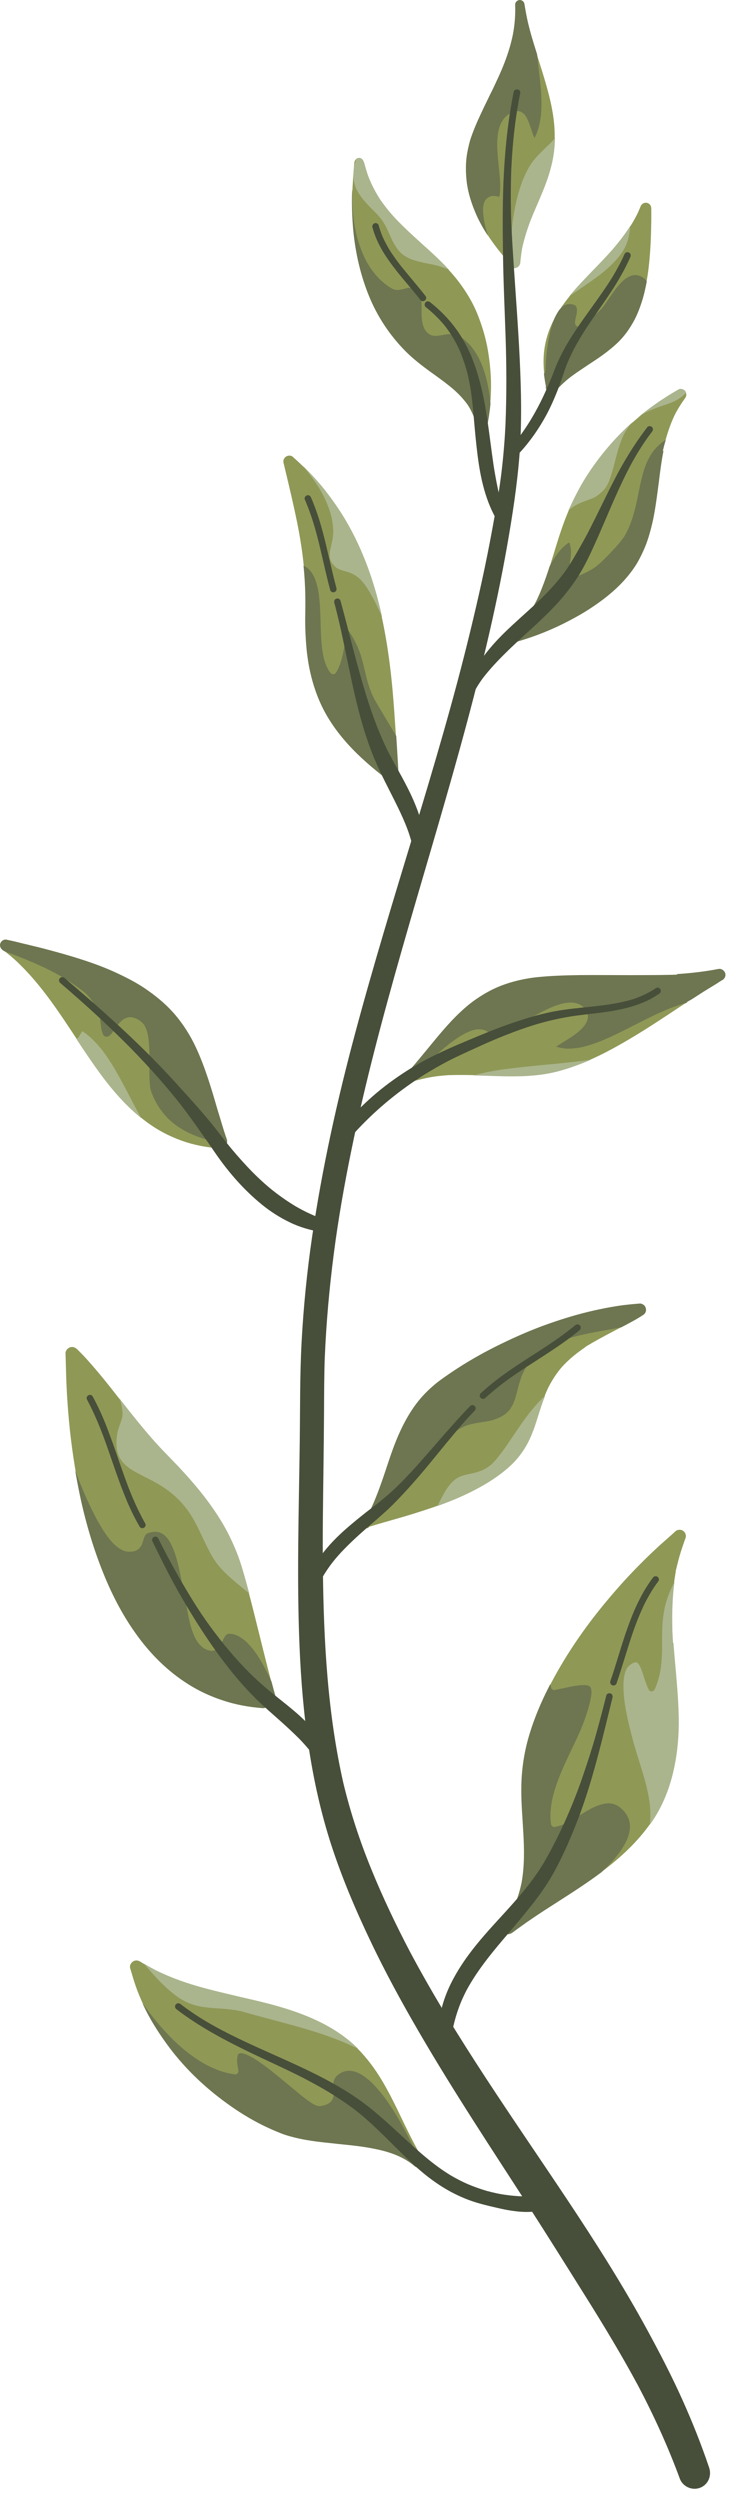 <?xml version="1.0" encoding="UTF-8"?> <svg xmlns="http://www.w3.org/2000/svg" width="42" height="143" viewBox="0 0 42 143" fill="none"><path d="M7.805 112.139C7.752 112.139 7.701 112.151 7.649 112.175C7.516 112.237 7.4 112.416 7.446 112.573C7.549 112.925 7.651 113.276 7.771 113.622C7.9 113.992 8.058 114.37 8.255 114.78C8.561 115.423 8.97 116.099 9.506 116.846C10.44 118.146 11.619 119.314 13.011 120.318C13.665 120.792 14.348 121.208 15.042 121.552C15.376 121.716 15.713 121.866 16.059 122.003C16.408 122.144 16.781 122.236 17.1 122.308C17.793 122.461 18.507 122.533 19.198 122.602L19.274 122.61L19.353 122.618C20.061 122.69 20.793 122.765 21.505 122.912C22.074 123.032 22.561 123.192 22.994 123.403C23.254 123.536 23.51 123.707 23.745 123.906C23.776 123.932 23.816 123.946 23.861 123.946C23.937 123.946 24.016 123.906 24.058 123.846C24.125 123.746 24.102 123.625 24.001 123.537C24.075 123.441 24.087 123.315 24.032 123.22C23.622 122.504 23.261 121.759 22.955 121.118C22.613 120.404 22.273 119.708 21.877 119.041C21.456 118.33 20.982 117.706 20.47 117.189C19.919 116.637 19.263 116.169 18.465 115.755C16.947 114.969 15.227 114.576 13.71 114.228C12.881 114.035 12.057 113.844 11.259 113.61C10.382 113.354 9.608 113.059 8.894 112.705C8.903 112.715 8.914 112.724 8.925 112.731C8.618 112.56 8.313 112.384 8.013 112.201C7.95 112.161 7.879 112.139 7.805 112.139Z" fill="#909856"></path><path d="M4.123 77.048L4.06 77.054C3.993 77.066 3.932 77.095 3.88 77.141C3.812 77.2 3.746 77.303 3.748 77.402C3.758 77.668 3.765 77.935 3.772 78.202C3.781 78.557 3.79 78.913 3.807 79.268C3.839 79.942 3.886 80.616 3.948 81.286C4.08 82.711 4.296 84.139 4.59 85.531C4.896 86.996 5.307 88.399 5.812 89.703C6.346 91.084 6.995 92.321 7.74 93.38C8.622 94.633 9.662 95.636 10.829 96.361C11.425 96.73 12.071 97.03 12.749 97.252C13.446 97.485 14.222 97.635 15.056 97.697H15.058C15.181 97.697 15.275 97.622 15.301 97.519C15.325 97.534 15.361 97.538 15.398 97.538C15.567 97.515 15.657 97.457 15.71 97.374C15.757 97.301 15.794 97.186 15.77 97.093C15.441 95.926 15.146 94.73 14.86 93.574C14.624 92.621 14.389 91.668 14.133 90.72C14.004 90.245 13.872 89.771 13.717 89.305C13.593 88.932 13.433 88.534 13.225 88.089C12.883 87.36 12.433 86.623 11.848 85.835C11.295 85.085 10.667 84.395 10.181 83.878C10.014 83.7 9.844 83.525 9.673 83.351C9.524 83.198 9.375 83.045 9.229 82.891C8.863 82.507 8.52 82.106 8.181 81.702C7.711 81.134 7.257 80.555 6.802 79.975L6.371 79.427C6.075 79.052 5.773 78.68 5.463 78.317C5.167 77.969 4.811 77.562 4.417 77.18C4.319 77.09 4.226 77.048 4.123 77.048Z" fill="#909856"></path><path d="M0.323 53.759L0.269 53.765C0.186 53.78 0.113 53.828 0.068 53.897C-0.026 54.034 0.01 54.219 0.152 54.326C0.389 54.502 0.614 54.686 0.834 54.882L0.825 54.872C1.917 55.869 2.794 57.07 3.439 58.009C3.73 58.432 4.013 58.861 4.296 59.289C4.781 60.023 5.283 60.783 5.817 61.503C6.755 62.767 7.645 63.668 8.616 64.34C9.146 64.708 9.744 65.013 10.392 65.246C11.026 65.476 11.747 65.625 12.535 65.689H12.538C12.617 65.689 12.677 65.659 12.72 65.607C12.743 65.603 12.77 65.597 12.796 65.586C12.878 65.546 12.941 65.476 12.967 65.394C12.999 65.306 12.986 65.231 12.955 65.146C12.905 65.003 12.858 64.862 12.812 64.719C12.67 64.272 12.537 63.822 12.404 63.371C12.067 62.225 11.718 61.04 11.207 59.936C10.887 59.247 10.489 58.62 10.026 58.074C9.606 57.578 9.088 57.116 8.443 56.661C7.956 56.32 7.388 56.002 6.655 55.662C6.056 55.385 5.4 55.134 4.592 54.874C3.841 54.632 3.099 54.433 2.471 54.271C2.25 54.214 2.03 54.16 1.809 54.106L1.478 54.025L1.314 53.984C1.025 53.912 0.734 53.839 0.44 53.785C0.393 53.766 0.357 53.759 0.323 53.759Z" fill="#909856"></path><path d="M16.563 26.06C16.51 26.06 16.453 26.073 16.407 26.096C16.268 26.159 16.187 26.32 16.221 26.462L16.308 26.827C16.551 27.843 16.802 28.893 17.012 29.935C17.252 31.131 17.398 32.246 17.46 33.343V33.337C17.476 33.679 17.486 34.019 17.489 34.362C17.491 34.554 17.488 34.745 17.485 34.936L17.48 35.396C17.477 35.961 17.502 36.521 17.553 37.063C17.645 38.082 17.868 39.04 18.215 39.909C19.04 41.971 20.72 43.454 22.092 44.516C22.113 44.531 22.138 44.543 22.164 44.552C22.174 44.699 22.323 44.807 22.453 44.816H22.457C22.557 44.816 22.632 44.787 22.687 44.738C22.742 44.691 22.801 44.603 22.798 44.518C22.77 43.856 22.727 43.195 22.684 42.534L22.651 42.025C22.594 41.169 22.539 40.338 22.466 39.509C22.298 37.655 22.044 36.056 21.69 34.62C21.283 32.959 20.697 31.435 19.95 30.09C19.57 29.404 19.101 28.706 18.558 28.018C18.047 27.372 17.453 26.751 16.741 26.119C16.701 26.083 16.642 26.064 16.563 26.06Z" fill="#909856"></path><path d="M41.163 55.434L41.11 55.439C40.399 55.581 39.639 55.675 38.711 55.736L38.748 55.74L38.786 55.745C37.832 55.787 36.9 55.795 36.114 55.795L35.116 55.792L34.006 55.789L33.194 55.792C32.38 55.803 31.511 55.826 30.666 55.918C29.969 55.996 29.299 56.158 28.673 56.399C28.173 56.593 27.688 56.858 27.189 57.208C26.771 57.504 26.352 57.877 25.87 58.383C25.479 58.794 25.121 59.223 24.727 59.701L24.496 59.981C24.147 60.406 23.799 60.829 23.441 61.242C23.292 61.299 23.229 61.472 23.252 61.6C23.27 61.686 23.322 61.762 23.393 61.81C23.449 61.845 23.516 61.866 23.574 61.866C23.955 61.764 24.277 61.685 24.605 61.623C24.905 61.568 25.227 61.53 25.62 61.503L25.7 61.498C25.899 61.493 26.14 61.489 26.382 61.489C26.865 61.489 27.348 61.505 27.831 61.52C28.305 61.536 28.782 61.553 29.257 61.553L29.618 61.55C30.322 61.537 30.936 61.476 31.494 61.365C31.971 61.271 32.486 61.118 33.115 60.884C34.265 60.455 35.347 59.84 36.253 59.296C37.08 58.8 37.898 58.258 38.689 57.733L39.345 57.299L39.276 57.334L39.272 57.328C39.295 57.314 39.317 57.3 39.34 57.287H39.351L39.348 57.282C39.656 57.093 39.96 56.898 40.266 56.704L40.623 56.485C40.823 56.364 41.023 56.242 41.217 56.113C41.216 56.114 41.215 56.114 41.214 56.114C41.213 56.114 41.213 56.114 41.214 56.113C41.214 56.113 41.216 56.112 41.218 56.111C41.218 56.112 41.218 56.113 41.217 56.113C41.223 56.109 41.229 56.105 41.235 56.101L41.308 56.057C41.358 56.032 41.401 55.995 41.439 55.944C41.485 55.87 41.502 55.784 41.487 55.701C41.457 55.549 41.318 55.434 41.163 55.434Z" fill="#909856"></path><path d="M38.947 22.258C38.9 22.258 38.856 22.271 38.817 22.294C38.284 22.602 37.768 22.935 37.285 23.284C36.803 23.635 36.325 24.034 35.864 24.468C34.991 25.289 34.211 26.239 33.543 27.293C33.249 27.762 32.967 28.284 32.681 28.89C32.385 29.52 32.162 30.167 32.001 30.66C31.897 30.979 31.799 31.299 31.701 31.621C31.424 32.525 31.138 33.459 30.722 34.329C30.427 34.914 30.096 35.414 29.713 35.859C29.672 35.906 29.628 35.952 29.585 35.996L29.481 36.048L29.406 36.073C29.319 36.1 29.25 36.134 29.2 36.211C29.154 36.277 29.136 36.364 29.152 36.448C29.179 36.593 29.32 36.715 29.46 36.715C30.669 36.381 31.805 35.91 32.903 35.305C33.454 35.004 33.992 34.655 34.503 34.268C35.011 33.886 35.458 33.471 35.831 33.034C36.007 32.829 36.168 32.618 36.318 32.392C36.52 32.087 36.679 31.759 36.796 31.507C37.025 31.009 37.204 30.429 37.359 29.681C37.501 28.998 37.59 28.294 37.676 27.614C37.753 27.005 37.833 26.375 37.95 25.762L37.918 25.841C38.094 25.044 38.313 24.357 38.603 23.746C38.761 23.432 38.957 23.116 39.217 22.751C39.296 22.642 39.286 22.475 39.193 22.37C39.135 22.302 39.038 22.258 38.947 22.258Z" fill="#909856"></path><path d="M36.613 74.582L36.55 74.585C36.146 74.617 35.748 74.655 35.349 74.717C34.889 74.784 34.432 74.878 33.981 74.978C33.148 75.165 32.283 75.42 31.335 75.757C30.503 76.052 29.641 76.417 28.701 76.873C27.83 77.294 26.992 77.761 26.211 78.262C25.883 78.473 25.564 78.693 25.247 78.921C24.885 79.184 24.536 79.496 24.212 79.847C23.72 80.384 23.293 81.05 22.907 81.884C22.597 82.553 22.359 83.265 22.129 83.954L22.074 84.117C21.782 84.998 21.516 85.731 21.172 86.446C21.06 86.541 20.977 86.573 20.895 86.608C20.753 86.665 20.663 86.844 20.694 87.006C20.706 87.071 20.738 87.133 20.784 87.183C20.76 87.26 20.79 87.34 20.862 87.386C20.893 87.407 20.93 87.418 20.969 87.418C21.036 87.418 21.098 87.385 21.13 87.331C21.688 87.159 22.218 87.009 22.751 86.857C23.316 86.696 23.879 86.523 24.438 86.336C25.782 85.893 26.842 85.428 27.775 84.874C28.294 84.563 28.745 84.234 29.153 83.869C29.587 83.48 29.963 82.983 30.238 82.432C30.478 81.944 30.644 81.429 30.78 80.984C30.949 80.444 31.121 79.916 31.354 79.409C31.575 78.966 31.831 78.575 32.135 78.213C32.518 77.789 32.974 77.404 33.527 77.037L33.437 77.08C33.996 76.733 34.595 76.417 35.123 76.138L35.301 76.045C35.532 75.924 35.765 75.802 35.993 75.679C36.28 75.524 36.564 75.365 36.834 75.184C36.88 75.144 36.915 75.093 36.936 75.034C36.963 74.949 36.957 74.853 36.918 74.776C36.889 74.716 36.849 74.669 36.798 74.638C36.748 74.598 36.691 74.582 36.613 74.582Z" fill="#909856"></path><path d="M38.886 87.504C38.798 87.504 38.711 87.536 38.647 87.591C38.463 87.764 38.273 87.931 38.083 88.098L37.721 88.42C37.369 88.742 37.024 89.073 36.687 89.413C36.032 90.065 35.394 90.766 34.736 91.554C33.373 93.18 32.248 94.863 31.39 96.555C30.946 97.43 30.59 98.296 30.332 99.128C30.056 100.018 29.895 100.939 29.854 101.865C29.818 102.641 29.869 103.431 29.919 104.195L29.96 104.853C30.01 105.704 30.037 106.707 29.861 107.695C29.739 108.28 29.56 108.805 29.323 109.298C29.309 109.333 29.265 109.415 29.218 109.497C29.062 109.615 28.907 109.735 28.751 109.858C28.666 109.927 28.615 110.03 28.606 110.147C28.597 110.27 28.636 110.391 28.715 110.478C28.79 110.565 28.898 110.618 29.019 110.627H29.022C29.144 110.627 29.234 110.593 29.335 110.517C29.692 110.254 30.052 109.996 30.418 109.747L30.388 109.764C30.87 109.439 31.364 109.122 31.859 108.805C33.874 107.515 35.957 106.18 37.326 104.146C38.19 102.862 38.687 101.238 38.803 99.322C38.857 98.437 38.809 97.541 38.75 96.706C38.716 96.248 38.675 95.789 38.634 95.331C38.593 94.873 38.552 94.414 38.518 93.956L38.512 94.065C38.406 92.353 38.453 91.051 38.679 89.84L38.647 89.937C38.723 89.635 38.793 89.331 38.878 89.029C38.968 88.708 39.08 88.392 39.192 88.076L39.227 87.978C39.283 87.831 39.222 87.653 39.086 87.562C39.032 87.524 38.961 87.504 38.886 87.504Z" fill="#909856"></path><path d="M20.56 9.047H20.545C20.405 9.047 20.292 9.152 20.277 9.297C20.227 9.861 20.172 10.518 20.157 11.178C20.143 11.803 20.167 12.462 20.227 13.135C20.345 14.477 20.647 15.754 21.127 16.933C21.604 18.099 22.327 19.188 23.217 20.081C23.646 20.513 24.131 20.884 24.592 21.221L24.843 21.403C25.216 21.672 25.601 21.95 25.956 22.255C26.28 22.544 26.545 22.833 26.763 23.138C26.922 23.376 27.046 23.617 27.14 23.877C27.184 24.011 27.219 24.149 27.248 24.289C27.236 24.403 27.246 24.453 27.272 24.502C27.295 24.564 27.301 24.599 27.303 24.634C27.311 24.726 27.409 24.788 27.495 24.788C27.608 24.767 27.662 24.714 27.678 24.638C27.751 24.609 27.826 24.538 27.842 24.462C27.994 23.76 28.079 23.03 28.094 22.293C28.11 21.596 28.052 20.844 27.921 20.057C27.805 19.37 27.599 18.657 27.308 17.938C27.087 17.396 26.79 16.869 26.402 16.326C25.761 15.423 24.921 14.668 24.108 13.937L24.037 13.873C23.621 13.495 23.205 13.115 22.81 12.714C22.405 12.3 22.044 11.864 21.736 11.418C21.459 10.991 21.221 10.527 21.043 10.058C20.948 9.78 20.882 9.54 20.815 9.303C20.774 9.138 20.678 9.056 20.56 9.047V9.047Z" fill="#909856"></path><path d="M29.76 0.017H29.745C29.679 0.017 29.607 0.048 29.558 0.099C29.515 0.143 29.493 0.196 29.494 0.25C29.514 0.822 29.471 1.401 29.365 1.971C29.259 2.489 29.099 3.021 28.876 3.598C28.659 4.163 28.391 4.719 28.132 5.257C27.848 5.838 27.584 6.377 27.338 6.928C27.203 7.236 27.074 7.546 26.966 7.863C26.88 8.117 26.813 8.393 26.749 8.757C26.658 9.267 26.65 9.817 26.726 10.44C26.79 10.957 26.949 11.516 27.21 12.147C27.414 12.634 27.685 13.122 28.037 13.639C28.348 14.095 28.711 14.555 29.115 15.005C29.113 15.173 29.248 15.318 29.413 15.324H29.414C29.603 15.324 29.739 15.195 29.754 15.024C29.78 14.743 29.815 14.462 29.865 14.184C29.964 13.723 30.109 13.238 30.31 12.7C30.44 12.359 30.585 12.023 30.729 11.688C30.812 11.496 30.894 11.303 30.975 11.11C31.235 10.488 31.414 9.968 31.538 9.475C31.681 8.907 31.749 8.3 31.74 7.669C31.723 6.445 31.381 5.241 31.002 4.012L30.841 3.503C30.694 3.039 30.547 2.576 30.414 2.109C30.329 1.816 30.253 1.52 30.183 1.222C30.104 0.891 30.045 0.552 29.99 0.215C29.972 0.108 29.873 0.023 29.76 0.017Z" fill="#909856"></path><path d="M36.956 11.596C36.824 11.596 36.705 11.679 36.653 11.809C36.594 11.958 36.53 12.105 36.463 12.248C36.125 12.919 35.67 13.574 35.032 14.311C34.691 14.698 34.34 15.059 33.99 15.42C33.311 16.12 32.608 16.843 32.056 17.668C31.64 18.289 31.356 18.947 31.211 19.624C31.053 20.368 31.067 21.173 31.255 22.084C31.234 22.178 31.261 22.279 31.327 22.351C31.383 22.413 31.457 22.45 31.537 22.456H31.538C31.616 22.456 31.711 22.435 31.762 22.377C31.949 22.162 32.157 21.957 32.397 21.751C32.628 21.551 32.889 21.372 33.142 21.199C33.303 21.089 33.473 20.977 33.643 20.865C34.245 20.468 34.868 20.057 35.391 19.537C35.675 19.253 35.932 18.918 36.157 18.54C36.365 18.191 36.545 17.781 36.705 17.285C36.836 16.892 36.921 16.496 37.01 16.022C37.106 15.501 37.155 14.983 37.186 14.589C37.221 14.152 37.242 13.713 37.253 13.274L37.26 12.958L37.267 12.641L37.268 12.483L37.269 12.33C37.27 12.263 37.269 12.196 37.268 12.129C37.267 12.063 37.265 11.996 37.267 11.929C37.267 11.779 37.185 11.657 37.054 11.611C37.019 11.601 36.984 11.596 36.956 11.596Z" fill="#909856"></path><path d="M4.513 59.311C4.484 59.368 4.423 59.403 4.36 59.412C4.783 60.059 5.28 60.801 5.805 61.513C6.576 62.547 7.31 63.335 8.08 63.954C7.713 63.304 7.381 62.636 7.029 61.978C6.683 61.334 6.32 60.695 5.878 60.109C5.89 60.124 5.901 60.138 5.913 60.153C5.617 59.772 5.289 59.418 4.905 59.119C4.841 59.072 4.776 59.028 4.712 58.984C4.644 59.094 4.571 59.197 4.513 59.311Z" fill="#AAB58D"></path><path d="M6.981 80.531C7.016 80.73 7.031 80.944 6.975 81.143C6.937 81.289 6.881 81.43 6.829 81.571C6.794 81.676 6.759 81.782 6.735 81.893C6.703 82.045 6.682 82.197 6.668 82.353C6.668 82.35 6.668 82.344 6.668 82.341C6.656 82.549 6.665 82.751 6.697 82.956C6.729 83.091 6.77 83.22 6.829 83.349C6.891 83.459 6.959 83.561 7.04 83.661C7.035 83.656 7.03 83.651 7.025 83.648C7.032 83.655 7.041 83.664 7.048 83.671C7.051 83.674 7.051 83.674 7.054 83.677C7.183 83.812 7.326 83.929 7.482 84.037C7.863 84.28 8.276 84.467 8.677 84.678C9.137 84.921 9.585 85.199 9.975 85.548C10.397 85.923 10.757 86.359 11.038 86.848C11.298 87.301 11.512 87.78 11.74 88.251C11.741 88.252 11.741 88.252 11.741 88.254C11.741 88.253 11.74 88.252 11.74 88.251C11.795 88.364 11.85 88.478 11.908 88.591C11.981 88.735 12.054 88.878 12.136 89.016C12.221 89.157 12.309 89.297 12.408 89.426C12.481 89.517 12.551 89.605 12.625 89.693C12.909 90.006 13.223 90.29 13.551 90.563C13.786 90.759 14.026 90.95 14.262 91.147C14.224 91.003 14.185 90.859 14.146 90.715C14.017 90.241 13.885 89.766 13.73 89.3C13.604 88.925 13.443 88.527 13.235 88.082C12.895 87.35 12.444 86.612 11.858 85.827C11.281 85.051 10.631 84.336 10.192 83.868L9.685 83.341C9.536 83.189 9.386 83.036 9.24 82.881C8.874 82.497 8.531 82.096 8.192 81.692C7.733 81.141 7.29 80.577 6.848 80.012C6.906 80.18 6.952 80.353 6.981 80.531Z" fill="#AAB58D"></path><path d="M7.054 83.676L7.048 83.67L7.054 83.676Z" fill="#AAB58D"></path><path d="M12.622 89.689C12.613 89.677 12.602 89.666 12.593 89.657C12.601 89.668 12.613 89.677 12.622 89.689Z" fill="#AAB58D"></path><path d="M33.446 60.667C32.685 60.766 31.92 60.84 31.153 60.91C30.418 60.98 29.683 61.056 28.95 61.15C28.971 61.147 28.991 61.144 29.012 61.141C28.491 61.211 27.969 61.296 27.46 61.422C27.343 61.451 27.226 61.481 27.11 61.514C27.351 61.52 27.592 61.528 27.832 61.537L28.031 61.543L28.227 61.549C28.57 61.561 28.915 61.57 29.258 61.57L29.618 61.567C30.327 61.555 30.942 61.494 31.498 61.382C31.978 61.285 32.494 61.133 33.121 60.896C33.355 60.809 33.586 60.714 33.813 60.614C33.691 60.632 33.568 60.65 33.446 60.667Z" fill="#AAB58D"></path><path d="M17.585 26.964C17.936 27.415 18.276 27.886 18.528 28.399C18.783 28.914 18.985 29.459 19.044 30.033C19.059 30.182 19.076 30.335 19.067 30.484C19.061 30.613 19.049 30.739 19.026 30.865C18.979 31.099 18.915 31.328 18.877 31.562C18.865 31.675 18.865 31.781 18.874 31.894C18.874 31.895 18.874 31.895 18.874 31.896V31.894C18.874 31.895 18.874 31.898 18.874 31.899C18.883 31.943 18.895 31.984 18.909 32.025C18.915 32.046 18.921 32.063 18.93 32.081C18.953 32.137 18.986 32.186 19.015 32.233C19.082 32.312 19.147 32.385 19.223 32.456C19.285 32.497 19.349 32.535 19.419 32.57C19.677 32.667 19.958 32.711 20.204 32.842C20.359 32.927 20.517 33.032 20.64 33.164C20.804 33.337 20.945 33.53 21.071 33.735C21.38 34.243 21.645 34.777 21.871 35.327C21.819 35.086 21.764 34.849 21.706 34.617C21.299 32.953 20.713 31.427 19.966 30.083C19.588 29.401 19.12 28.704 18.575 28.01C18.204 27.546 17.793 27.096 17.33 26.646C17.416 26.751 17.501 26.857 17.585 26.964Z" fill="#AAB58D"></path><path d="M18.873 31.895C18.87 31.874 18.864 31.852 18.862 31.826C18.864 31.849 18.867 31.872 18.873 31.895Z" fill="#AAB58D"></path><path d="M20.547 9.032C20.486 9.032 20.43 9.05 20.385 9.083C20.321 9.294 20.269 9.509 20.237 9.729C20.236 9.735 20.236 9.741 20.236 9.747C20.236 9.746 20.237 9.745 20.237 9.743C20.236 9.744 20.236 9.746 20.236 9.747C20.22 9.925 20.218 10.101 20.237 10.279C20.263 10.44 20.304 10.595 20.36 10.745C20.453 10.951 20.572 11.137 20.705 11.317C20.708 11.32 20.712 11.324 20.715 11.328C20.716 11.329 20.717 11.33 20.717 11.331C20.718 11.333 20.72 11.335 20.721 11.337C20.888 11.542 21.061 11.732 21.245 11.92C21.447 12.125 21.664 12.324 21.834 12.561C21.945 12.719 22.048 12.883 22.133 13.062C22.194 13.194 22.253 13.329 22.315 13.463C22.376 13.604 22.438 13.744 22.511 13.876C22.587 14.011 22.669 14.14 22.76 14.265C22.761 14.267 22.763 14.268 22.764 14.27C22.764 14.269 22.763 14.269 22.763 14.268C22.768 14.273 22.772 14.278 22.775 14.283C22.837 14.356 22.897 14.431 22.968 14.49C23.004 14.523 23.045 14.556 23.084 14.587C23.207 14.673 23.335 14.743 23.474 14.808C23.479 14.809 23.484 14.811 23.489 14.812C23.483 14.811 23.478 14.809 23.474 14.808C23.479 14.81 23.484 14.813 23.489 14.815C23.493 14.816 23.498 14.818 23.503 14.82C23.774 14.92 24.054 14.989 24.342 15.049C24.652 15.11 24.969 15.166 25.267 15.269C25.414 15.319 25.56 15.375 25.701 15.44C25.192 14.886 24.635 14.385 24.122 13.925L24.052 13.861C23.636 13.483 23.22 13.102 22.825 12.701C22.424 12.297 22.064 11.86 21.753 11.409C21.472 10.973 21.237 10.516 21.062 10.05C20.977 9.804 20.916 9.587 20.857 9.373C20.793 9.142 20.702 9.042 20.564 9.03H20.547V9.032Z" fill="#AAB58D"></path><path d="M20.7 11.313L20.693 11.305L20.7 11.313Z" fill="#AAB58D"></path><path d="M20.714 11.329L20.713 11.328L20.708 11.322L20.714 11.329Z" fill="#AAB58D"></path><path d="M20.717 11.334L20.715 11.331L20.714 11.329L20.717 11.334Z" fill="#AAB58D"></path><path d="M20.722 11.34L20.719 11.337L20.722 11.34Z" fill="#AAB58D"></path><path d="M22.781 14.298C22.778 14.293 22.776 14.288 22.773 14.284C22.769 14.28 22.765 14.275 22.762 14.271C22.768 14.281 22.776 14.289 22.781 14.298Z" fill="#AAB58D"></path><path d="M23.089 14.594L23.085 14.591L23.089 14.594Z" fill="#AAB58D"></path><path d="M31.158 8.514C30.918 8.742 30.689 8.98 30.484 9.24C30.373 9.398 30.264 9.562 30.177 9.735C30.083 9.92 29.998 10.104 29.919 10.297C29.925 10.276 29.934 10.259 29.94 10.241C29.63 11.023 29.448 11.846 29.34 12.678C29.343 12.66 29.343 12.64 29.346 12.619C29.234 13.516 29.21 14.421 29.309 15.317C29.343 15.331 29.378 15.339 29.414 15.34C29.604 15.34 29.754 15.205 29.771 15.024C29.797 14.743 29.833 14.462 29.882 14.183C29.987 13.703 30.134 13.219 30.324 12.704C30.444 12.391 30.576 12.083 30.708 11.776L30.743 11.694L30.828 11.501L30.989 11.114C31.25 10.496 31.431 9.975 31.551 9.48C31.68 8.976 31.747 8.445 31.756 7.896C31.579 8.12 31.367 8.316 31.158 8.514Z" fill="#AAB58D"></path><path d="M35.023 14.3C34.68 14.687 34.332 15.05 33.983 15.407C33.488 15.919 33.005 16.418 32.576 16.943C33.144 16.549 33.724 16.173 34.276 15.756C34.261 15.768 34.244 15.782 34.229 15.794C34.689 15.44 35.122 15.059 35.48 14.599C35.544 14.505 35.612 14.412 35.67 14.312C35.737 14.198 35.796 14.087 35.846 13.966C35.899 13.822 35.948 13.676 35.978 13.527C35.997 13.427 36.014 13.327 36.031 13.227C36.031 13.222 36.032 13.216 36.034 13.211C36.033 13.216 36.032 13.222 36.031 13.227C36.031 13.23 36.031 13.234 36.031 13.237C36.033 13.226 36.034 13.214 36.035 13.202C36.034 13.205 36.034 13.208 36.034 13.21C36.034 13.207 36.035 13.205 36.035 13.202C36.035 13.198 36.036 13.194 36.037 13.19C36.048 13.098 36.058 13.008 36.067 12.917C35.786 13.361 35.444 13.813 35.023 14.3Z" fill="#AAB58D"></path><path d="M38.811 22.283C38.284 22.585 37.768 22.916 37.279 23.273C37.008 23.469 36.739 23.679 36.474 23.902C36.553 23.841 36.632 23.78 36.716 23.727C36.845 23.651 36.974 23.578 37.108 23.516C37.348 23.413 37.591 23.317 37.837 23.232C38.048 23.162 38.259 23.091 38.464 23.009C38.455 23.012 38.444 23.015 38.435 23.018C38.537 22.974 38.64 22.93 38.734 22.875C38.825 22.822 38.91 22.767 38.995 22.705C39.09 22.629 39.18 22.548 39.266 22.465C39.252 22.426 39.231 22.39 39.203 22.36C39.142 22.29 39.042 22.243 38.948 22.243C38.899 22.242 38.852 22.257 38.811 22.283Z" fill="#AAB58D"></path><path d="M39.016 22.69C39.022 22.687 39.031 22.681 39.037 22.675C39.028 22.681 39.022 22.687 39.016 22.69Z" fill="#AAB58D"></path><path d="M35.853 24.456C34.977 25.288 34.195 26.24 33.53 27.285C33.243 27.742 32.962 28.266 32.669 28.884C32.617 28.994 32.567 29.104 32.52 29.215C32.617 29.127 32.719 29.036 32.83 28.969C32.959 28.887 33.094 28.82 33.234 28.758C33.448 28.664 33.67 28.594 33.887 28.509C33.867 28.518 33.846 28.527 33.826 28.535C33.911 28.5 34.002 28.462 34.084 28.412C34.151 28.368 34.219 28.321 34.283 28.271C34.403 28.171 34.514 28.069 34.614 27.952C34.708 27.82 34.781 27.682 34.845 27.536C35.053 26.994 35.173 26.423 35.331 25.861C35.401 25.621 35.475 25.381 35.568 25.149C35.653 24.935 35.755 24.724 35.887 24.534C35.991 24.385 36.104 24.238 36.234 24.107C36.106 24.222 35.979 24.338 35.853 24.456Z" fill="#AAB58D"></path><path d="M29.077 82.555C28.928 82.778 28.772 82.997 28.608 83.211C28.532 83.308 28.456 83.404 28.377 83.495C28.277 83.609 28.178 83.72 28.061 83.814C27.926 83.919 27.786 84.013 27.628 84.083C27.47 84.153 27.306 84.212 27.136 84.25C26.975 84.288 26.814 84.32 26.656 84.361C26.562 84.384 26.468 84.408 26.381 84.443C26.322 84.463 26.264 84.49 26.208 84.516C26.223 84.51 26.24 84.501 26.255 84.495C26.196 84.524 26.144 84.557 26.091 84.595C26.035 84.633 25.986 84.674 25.933 84.718C25.948 84.709 25.959 84.697 25.971 84.689C25.898 84.756 25.825 84.824 25.763 84.9C25.699 84.979 25.637 85.058 25.578 85.14C25.587 85.125 25.596 85.114 25.604 85.099C25.472 85.298 25.355 85.506 25.244 85.72C25.171 85.863 25.101 86.006 25.028 86.147C26.094 85.768 26.982 85.36 27.786 84.885C28.313 84.572 28.764 84.241 29.165 83.88C29.604 83.485 29.979 82.987 30.254 82.436C30.494 81.947 30.652 81.452 30.796 80.986C30.924 80.584 31.044 80.21 31.187 79.846C30.333 80.62 29.727 81.615 29.077 82.555Z" fill="#AAB58D"></path><path d="M38.587 90.501C38.446 90.771 38.323 91.046 38.218 91.333C38.224 91.318 38.23 91.304 38.235 91.289C38.144 91.547 38.065 91.807 38.015 92.074C37.97 92.309 37.939 92.544 37.918 92.777C37.917 92.788 37.916 92.799 37.915 92.809C37.894 93.143 37.886 93.477 37.886 93.811C37.886 94.145 37.889 94.479 37.868 94.81C37.851 95.117 37.824 95.425 37.757 95.724C37.719 95.894 37.675 96.058 37.622 96.222C37.575 96.369 37.517 96.509 37.455 96.647C37.402 96.77 37.2 96.79 37.133 96.668C36.908 96.252 36.831 95.781 36.638 95.35C36.641 95.353 36.641 95.356 36.644 95.359C36.611 95.293 36.575 95.234 36.532 95.176L36.531 95.175C36.529 95.172 36.527 95.169 36.524 95.166C36.506 95.147 36.489 95.131 36.471 95.118C36.469 95.117 36.467 95.115 36.465 95.114C36.45 95.105 36.439 95.099 36.421 95.093C36.409 95.09 36.395 95.087 36.38 95.084C36.365 95.084 36.351 95.087 36.336 95.087C36.28 95.102 36.225 95.125 36.169 95.151C36.187 95.145 36.201 95.136 36.216 95.13C36.146 95.171 36.081 95.215 36.014 95.265C35.97 95.306 35.935 95.347 35.9 95.391C35.85 95.473 35.812 95.552 35.777 95.643C35.774 95.649 35.771 95.655 35.768 95.664C35.771 95.658 35.774 95.649 35.777 95.643C35.724 95.819 35.695 96 35.68 96.188C35.651 96.762 35.727 97.336 35.829 97.904C35.826 97.886 35.823 97.869 35.82 97.854C35.885 98.197 35.961 98.539 36.046 98.876C36.122 99.183 36.201 99.494 36.289 99.799C36.418 100.253 36.564 100.704 36.702 101.155C36.825 101.556 36.945 101.958 37.036 102.368C37.127 102.775 37.2 103.191 37.212 103.61C37.22 103.866 37.213 104.124 37.183 104.378C37.236 104.305 37.287 104.23 37.338 104.155C38.199 102.878 38.697 101.253 38.817 99.325C38.87 98.438 38.823 97.541 38.764 96.707C38.741 96.382 38.711 96.057 38.685 95.732L38.653 95.369C38.606 94.845 38.568 94.4 38.533 93.957L38.495 94.065C38.433 92.635 38.459 91.503 38.591 90.494C38.59 90.494 38.589 90.498 38.587 90.501Z" fill="#AAB58D"></path><path d="M36.461 95.102C36.449 95.096 36.438 95.093 36.426 95.09C36.437 95.096 36.449 95.099 36.461 95.102Z" fill="#AAB58D"></path><path d="M36.532 95.172L36.533 95.174L36.537 95.178L36.528 95.167L36.532 95.172Z" fill="#AAB58D"></path><path d="M35.778 95.641C35.781 95.632 35.784 95.624 35.784 95.618C35.781 95.623 35.781 95.632 35.778 95.641Z" fill="#AAB58D"></path><path d="M8.545 112.684C8.545 112.681 8.542 112.681 8.542 112.678C9.036 113.245 9.553 113.786 10.163 114.222C10.164 114.223 10.166 114.224 10.167 114.225C10.278 114.301 10.392 114.374 10.513 114.436C10.642 114.506 10.774 114.568 10.908 114.621C11.113 114.691 11.318 114.75 11.532 114.785C11.746 114.82 11.957 114.844 12.17 114.861C12.155 114.861 12.138 114.858 12.123 114.858C12.483 114.884 12.849 114.899 13.21 114.946C13.427 114.972 13.646 115.005 13.86 115.06C13.995 115.098 14.129 115.136 14.264 115.174C14.826 115.332 15.394 115.482 15.96 115.631C17.073 115.93 18.186 116.237 19.258 116.653C19.678 116.816 20.093 116.993 20.495 117.194C20.49 117.188 20.484 117.183 20.479 117.177C19.926 116.624 19.269 116.155 18.47 115.742C16.929 114.945 15.219 114.559 13.711 114.216L13.609 114.19C12.818 114.005 12.019 113.818 11.263 113.598C10.405 113.349 9.632 113.053 8.9 112.693C8.688 112.581 8.461 112.455 8.233 112.319C8.336 112.441 8.44 112.563 8.545 112.684Z" fill="#AAB58D"></path><path d="M20.14 11.181C20.128 11.811 20.152 12.47 20.21 13.137C20.336 14.496 20.641 15.776 21.118 16.942C21.59 18.105 22.313 19.194 23.206 20.093C23.654 20.544 24.152 20.919 24.58 21.235L24.835 21.417C25.23 21.701 25.599 21.97 25.945 22.269C26.264 22.547 26.528 22.834 26.753 23.145C26.905 23.376 27.028 23.619 27.128 23.886C27.172 24.015 27.207 24.153 27.23 24.29C27.218 24.404 27.233 24.457 27.262 24.51C27.277 24.569 27.282 24.601 27.285 24.636C27.3 24.739 27.405 24.806 27.496 24.806C27.613 24.783 27.675 24.73 27.692 24.642C27.757 24.622 27.839 24.548 27.856 24.466C27.953 24.018 28.023 23.558 28.067 23.095C28.052 22.931 28.035 22.767 28.014 22.606C28.014 22.609 28.014 22.609 28.014 22.612C27.926 21.997 27.786 21.397 27.554 20.82C27.56 20.838 27.566 20.852 27.572 20.867C27.496 20.682 27.411 20.501 27.311 20.331C27.235 20.199 27.15 20.073 27.065 19.95C27.065 19.95 27.062 19.95 27.062 19.947C27.056 19.941 27.05 19.935 27.047 19.929C27.05 19.932 27.05 19.932 27.053 19.935C27.05 19.932 27.047 19.929 27.044 19.926C26.977 19.838 26.906 19.75 26.824 19.668C26.736 19.58 26.651 19.498 26.555 19.419C26.558 19.419 26.558 19.422 26.561 19.422C26.497 19.372 26.432 19.328 26.362 19.284C26.295 19.243 26.224 19.208 26.151 19.179C26.166 19.185 26.18 19.194 26.195 19.2C26.131 19.174 26.063 19.153 25.996 19.139C25.964 19.133 25.932 19.127 25.899 19.121C25.823 19.112 25.75 19.109 25.671 19.115C25.624 19.118 25.58 19.121 25.533 19.127C25.387 19.15 25.24 19.18 25.091 19.2C24.994 19.212 24.895 19.221 24.798 19.203C24.739 19.194 24.687 19.18 24.634 19.156C24.596 19.139 24.561 19.118 24.529 19.092C24.473 19.051 24.429 19.001 24.383 18.951C24.357 18.916 24.333 18.884 24.31 18.848C24.24 18.713 24.184 18.573 24.164 18.42C24.143 18.285 24.129 18.151 24.126 18.013C24.12 17.72 24.135 17.424 24.105 17.131C24.087 17.031 24.067 16.938 24.035 16.844C24.009 16.788 23.979 16.741 23.947 16.689C23.912 16.651 23.874 16.616 23.833 16.584C23.783 16.549 23.734 16.517 23.678 16.493C23.64 16.478 23.599 16.467 23.558 16.461C23.555 16.461 23.555 16.461 23.555 16.461C23.549 16.461 23.543 16.461 23.535 16.461C23.541 16.461 23.547 16.461 23.555 16.461C23.54 16.458 23.526 16.458 23.511 16.455C23.52 16.458 23.528 16.458 23.534 16.461C23.484 16.455 23.434 16.458 23.382 16.464C23.4 16.461 23.417 16.458 23.432 16.455C23.347 16.47 23.262 16.484 23.177 16.508C23.124 16.523 23.069 16.534 23.016 16.549C22.949 16.564 22.878 16.581 22.811 16.584C22.761 16.59 22.711 16.587 22.662 16.581C22.545 16.572 22.439 16.516 22.343 16.455C22.22 16.379 22.1 16.297 21.989 16.203C21.752 16.01 21.538 15.79 21.354 15.544C21.172 15.304 21.011 15.049 20.882 14.78C20.586 14.165 20.384 13.506 20.279 12.832C20.226 12.498 20.185 12.161 20.171 11.822C20.158 11.538 20.157 11.251 20.167 10.966C20.162 10.926 20.158 10.885 20.153 10.845C20.147 10.957 20.143 11.069 20.14 11.181Z" fill="#6D7650"></path><path d="M27.049 19.929L27.047 19.926L27.049 19.929Z" fill="#6D7650"></path><path d="M27.062 19.945L27.061 19.943L27.062 19.945Z" fill="#6D7650"></path><path d="M27.074 19.96L27.069 19.953L27.074 19.96Z" fill="#6D7650"></path><path d="M29.746 0C29.679 0 29.602 0.035 29.547 0.088C29.503 0.141 29.477 0.196 29.477 0.249C29.5 0.829 29.456 1.409 29.348 1.971C29.243 2.492 29.084 3.025 28.865 3.594C28.663 4.118 28.414 4.642 28.174 5.149L28.121 5.252C27.837 5.832 27.573 6.371 27.327 6.921C27.192 7.229 27.063 7.542 26.955 7.858C26.87 8.101 26.803 8.379 26.732 8.757C26.644 9.264 26.635 9.814 26.709 10.441C26.779 10.971 26.937 11.531 27.198 12.151C27.376 12.581 27.611 13.016 27.917 13.481C27.805 13.112 27.708 12.738 27.663 12.356C27.64 12.157 27.625 11.955 27.66 11.756C27.686 11.621 27.733 11.478 27.833 11.378C27.938 11.273 28.082 11.205 28.234 11.208C28.316 11.208 28.401 11.217 28.483 11.237C28.512 11.243 28.539 11.252 28.565 11.263C28.583 11.193 28.594 11.122 28.606 11.052C28.635 10.742 28.624 10.431 28.597 10.124C28.565 9.758 28.521 9.395 28.492 9.029C28.46 8.675 28.433 8.314 28.46 7.96C28.483 7.67 28.521 7.377 28.642 7.111C28.698 6.991 28.762 6.877 28.847 6.774C28.938 6.671 29.04 6.575 29.16 6.505C29.274 6.438 29.389 6.376 29.52 6.362C29.623 6.347 29.728 6.356 29.822 6.403C30.027 6.508 30.141 6.713 30.223 6.918C30.346 7.208 30.425 7.516 30.542 7.805C30.54 7.799 30.538 7.791 30.535 7.783C30.534 7.78 30.532 7.777 30.531 7.773C30.533 7.776 30.534 7.78 30.535 7.783C30.551 7.82 30.568 7.856 30.586 7.893C30.627 7.811 30.668 7.726 30.706 7.641C30.697 7.656 30.691 7.67 30.686 7.685C30.75 7.521 30.809 7.354 30.85 7.181C30.891 7.011 30.92 6.841 30.944 6.669C31.049 5.694 30.915 4.713 30.803 3.743C30.779 3.533 30.756 3.324 30.735 3.114C30.63 2.778 30.525 2.442 30.425 2.103C30.34 1.81 30.264 1.514 30.194 1.216C30.121 0.885 30.062 0.551 30.007 0.214C29.986 0.1 29.884 0.012 29.761 0H29.746Z" fill="#6D7650"></path><path d="M36.233 15.743C36.163 15.758 36.101 15.778 36.034 15.802C35.934 15.852 35.844 15.907 35.756 15.972C35.554 16.139 35.384 16.332 35.226 16.537C35.056 16.76 34.901 16.994 34.74 17.222C34.629 17.386 34.515 17.556 34.38 17.699C34.269 17.819 34.146 17.928 34.026 18.039C33.929 18.127 33.833 18.218 33.736 18.303C33.651 18.376 33.563 18.449 33.475 18.52C33.428 18.555 33.381 18.593 33.332 18.625C33.288 18.648 33.244 18.672 33.194 18.686C33.135 18.704 33.077 18.692 33.021 18.668C32.942 18.63 32.901 18.536 32.901 18.451C32.901 18.363 32.922 18.275 32.942 18.193C32.968 18.079 32.995 17.968 33.012 17.85C33.009 17.868 33.006 17.885 33.003 17.9C33.012 17.818 33.018 17.739 33.009 17.66C33.003 17.628 32.997 17.595 32.986 17.566C32.98 17.549 32.968 17.534 32.957 17.516C32.945 17.501 32.934 17.49 32.919 17.475C32.898 17.463 32.875 17.449 32.855 17.437C32.799 17.419 32.744 17.405 32.688 17.396C32.629 17.393 32.574 17.39 32.515 17.396C32.454 17.405 32.395 17.422 32.336 17.446C32.289 17.469 32.245 17.496 32.198 17.528C32.197 17.529 32.195 17.53 32.194 17.532C32.194 17.532 32.195 17.532 32.195 17.531C32.194 17.531 32.194 17.532 32.193 17.532C32.191 17.534 32.189 17.536 32.186 17.538C32.185 17.539 32.184 17.54 32.183 17.541C32.116 17.6 32.056 17.665 31.998 17.734C31.998 17.733 31.998 17.733 31.998 17.732C31.996 17.734 31.995 17.736 31.993 17.739C31.995 17.737 31.996 17.736 31.998 17.734C31.995 17.74 31.992 17.743 31.989 17.746C31.989 17.745 31.989 17.745 31.989 17.744C31.988 17.745 31.987 17.747 31.986 17.748C31.987 17.747 31.987 17.746 31.988 17.745C31.982 17.754 31.976 17.763 31.969 17.772C31.934 17.826 31.9 17.881 31.867 17.935C31.812 18.031 31.763 18.13 31.718 18.233C31.724 18.221 31.73 18.212 31.733 18.204C31.51 18.746 31.396 19.323 31.317 19.903C31.317 19.906 31.314 19.912 31.314 19.918C31.314 19.912 31.314 19.906 31.317 19.903C31.317 19.897 31.317 19.888 31.317 19.882C31.261 20.327 31.223 20.769 31.203 21.22C31.201 21.283 31.171 21.339 31.124 21.373C31.149 21.604 31.186 21.842 31.236 22.087C31.215 22.178 31.245 22.286 31.315 22.359C31.371 22.421 31.45 22.459 31.535 22.47H31.538C31.576 22.47 31.702 22.461 31.775 22.385C31.968 22.165 32.176 21.96 32.408 21.761C32.634 21.565 32.885 21.389 33.149 21.21L33.65 20.873C34.154 20.545 34.845 20.094 35.401 19.546C35.688 19.259 35.946 18.922 36.168 18.541C36.382 18.187 36.56 17.777 36.716 17.287C36.835 16.93 36.92 16.563 37.01 16.099C36.997 16.077 36.983 16.055 36.968 16.033C36.927 15.986 36.886 15.945 36.839 15.907C36.78 15.866 36.722 15.831 36.66 15.802C36.578 15.77 36.499 15.746 36.417 15.732C36.356 15.737 36.295 15.737 36.233 15.743Z" fill="#6D7650"></path><path d="M32.478 17.4C32.49 17.4 32.501 17.397 32.51 17.397C32.502 17.397 32.49 17.397 32.478 17.4Z" fill="#6D7650"></path><path d="M32.338 17.444C32.347 17.441 32.359 17.438 32.367 17.432C32.358 17.436 32.347 17.441 32.338 17.444Z" fill="#6D7650"></path><path d="M32.18 17.544L32.183 17.542L32.186 17.539C32.188 17.537 32.19 17.535 32.193 17.533L32.194 17.532C32.188 17.536 32.185 17.539 32.18 17.544Z" fill="#6D7650"></path><path d="M31.99 17.744L31.992 17.741L31.99 17.744Z" fill="#6D7650"></path><path d="M37.859 25.32C37.859 25.319 37.859 25.319 37.86 25.318C37.857 25.32 37.855 25.321 37.853 25.323C37.856 25.323 37.856 25.32 37.859 25.32C37.853 25.323 37.85 25.329 37.844 25.332C37.847 25.329 37.85 25.326 37.853 25.323C37.844 25.329 37.835 25.338 37.827 25.344C37.833 25.341 37.839 25.335 37.845 25.332C37.688 25.466 37.542 25.609 37.411 25.771H37.412C37.324 25.882 37.245 25.999 37.178 26.123C37.102 26.258 37.037 26.392 36.976 26.533C36.651 27.362 36.554 28.252 36.335 29.113C36.218 29.564 36.077 30.015 35.861 30.431C35.814 30.522 35.77 30.613 35.715 30.695C35.674 30.759 35.627 30.818 35.58 30.88C35.46 31.038 35.331 31.19 35.196 31.337C35.011 31.539 34.827 31.738 34.631 31.929C34.482 32.075 34.332 32.222 34.168 32.354C34.112 32.398 34.057 32.445 33.995 32.486C33.904 32.551 33.805 32.603 33.705 32.656C33.591 32.717 33.477 32.779 33.356 32.829C33.28 32.861 33.204 32.899 33.122 32.92C33.014 32.949 32.902 32.973 32.791 32.938C32.697 32.906 32.621 32.827 32.595 32.73C32.566 32.628 32.572 32.525 32.583 32.42C32.601 32.271 32.627 32.124 32.65 31.978C32.647 31.993 32.644 32.01 32.641 32.028C32.67 31.808 32.685 31.595 32.662 31.372C32.644 31.261 32.618 31.158 32.583 31.05C32.577 31.041 32.574 31.029 32.568 31.021C32.518 31.056 32.469 31.091 32.416 31.129C32.311 31.214 32.208 31.305 32.117 31.407C32.05 31.483 31.985 31.556 31.921 31.636C31.757 31.856 31.608 32.087 31.482 32.333C31.47 32.356 31.459 32.379 31.447 32.402C31.243 33.039 31.009 33.703 30.712 34.328C30.416 34.911 30.085 35.409 29.702 35.854L29.576 35.989L29.477 36.042L29.404 36.068C29.331 36.086 29.249 36.118 29.19 36.211C29.143 36.278 29.123 36.366 29.137 36.454C29.169 36.609 29.316 36.738 29.462 36.738C30.663 36.404 31.79 35.941 32.912 35.32C33.433 35.039 33.975 34.69 34.517 34.283C35.032 33.891 35.481 33.478 35.844 33.05C36.029 32.833 36.19 32.622 36.333 32.403C36.491 32.169 36.646 31.876 36.81 31.516C37.035 31.03 37.214 30.447 37.378 29.691C37.501 29.079 37.586 28.449 37.665 27.84L37.68 27.726L37.695 27.618C37.771 26.991 37.847 26.379 37.97 25.767L37.909 25.84C37.97 25.603 38.031 25.378 38.095 25.164C38.012 25.21 37.934 25.264 37.859 25.32Z" fill="#6D7650"></path><path d="M32.945 32.577C32.954 32.577 32.965 32.574 32.974 32.574C32.965 32.574 32.954 32.574 32.945 32.577Z" fill="#6D7650"></path><path d="M17.443 33.342C17.461 33.679 17.472 34.018 17.472 34.361C17.475 34.554 17.472 34.745 17.469 34.935L17.463 35.395C17.46 35.925 17.484 36.487 17.536 37.064C17.63 38.086 17.852 39.044 18.204 39.914C19.027 41.982 20.708 43.467 22.082 44.527C22.103 44.542 22.129 44.556 22.161 44.565C22.164 44.708 22.316 44.82 22.454 44.835C22.554 44.835 22.636 44.806 22.7 44.75C22.756 44.703 22.82 44.612 22.817 44.519C22.791 43.971 22.758 43.427 22.723 42.879L22.702 42.536L22.675 42.103C22.337 41.541 22.001 40.979 21.666 40.415C21.514 40.16 21.364 39.905 21.253 39.63C21.139 39.346 21.045 39.056 20.972 38.76C20.899 38.473 20.837 38.183 20.761 37.896C20.72 37.732 20.676 37.565 20.62 37.407C20.581 37.293 20.537 37.182 20.492 37.07C20.489 37.064 20.487 37.059 20.485 37.052C20.487 37.058 20.49 37.064 20.492 37.07C20.494 37.075 20.497 37.079 20.5 37.084C20.354 36.759 20.195 36.431 19.987 36.141C19.964 36.112 19.94 36.082 19.911 36.053C19.911 36.059 19.908 36.065 19.905 36.068C19.844 36.226 19.811 36.396 19.779 36.563C19.741 36.774 19.706 36.985 19.665 37.193C19.577 37.635 19.469 38.086 19.226 38.476C19.191 38.532 19.132 38.567 19.065 38.567C19.021 38.567 18.96 38.549 18.93 38.514C18.88 38.447 18.825 38.379 18.784 38.303C18.749 38.242 18.717 38.177 18.687 38.11C18.623 37.969 18.573 37.823 18.538 37.674C18.447 37.305 18.406 36.924 18.383 36.546C18.33 35.691 18.354 34.83 18.24 33.977C18.243 33.995 18.246 34.009 18.249 34.027C18.202 33.705 18.132 33.386 18.012 33.081C18.015 33.09 18.018 33.099 18.021 33.107C17.963 32.967 17.89 32.833 17.802 32.71C17.801 32.709 17.8 32.707 17.798 32.706C17.797 32.705 17.797 32.705 17.795 32.703C17.798 32.706 17.798 32.706 17.798 32.706C17.797 32.705 17.796 32.703 17.795 32.702V32.703C17.728 32.618 17.651 32.542 17.567 32.475C17.502 32.427 17.436 32.387 17.367 32.353C17.4 32.686 17.426 33.015 17.443 33.342ZM20.48 37.041C20.483 37.044 20.483 37.05 20.486 37.053C20.483 37.049 20.483 37.044 20.48 37.041Z" fill="#6D7650"></path><path d="M17.812 32.721L17.808 32.718L17.812 32.721Z" fill="#6D7650"></path><path d="M0.27 53.748C0.176 53.766 0.1 53.818 0.056 53.891C-0.044 54.032 -0.006 54.222 0.141 54.336C0.168 54.356 0.195 54.377 0.222 54.397C1.661 54.931 3.104 55.507 4.358 56.407C4.592 56.577 4.844 56.747 5.037 56.963C5.113 57.051 5.189 57.136 5.257 57.233C5.321 57.33 5.386 57.429 5.444 57.532C5.5 57.629 5.555 57.725 5.608 57.825C5.623 57.851 5.637 57.881 5.649 57.907C5.678 57.998 5.699 58.092 5.713 58.185C5.745 58.413 5.763 58.639 5.801 58.864C5.824 58.969 5.854 59.069 5.895 59.169C5.907 59.189 5.918 59.21 5.93 59.228C5.945 59.243 5.956 59.257 5.974 59.269C5.983 59.275 5.995 59.281 6.003 59.284C6.035 59.293 6.065 59.299 6.094 59.304C6.109 59.304 6.123 59.301 6.138 59.301C6.161 59.295 6.182 59.286 6.205 59.278C6.237 59.258 6.269 59.237 6.299 59.214C6.443 59.071 6.551 58.895 6.671 58.728C6.735 58.64 6.797 58.549 6.876 58.47C6.943 58.403 7.02 58.327 7.107 58.28C7.192 58.239 7.28 58.198 7.376 58.189C7.423 58.186 7.476 58.183 7.522 58.189C7.581 58.195 7.633 58.207 7.689 58.224C7.812 58.265 7.926 58.329 8.032 58.409C8.12 58.476 8.205 58.55 8.263 58.646C8.386 58.863 8.451 59.103 8.486 59.346C8.533 59.68 8.547 60.017 8.551 60.354C8.554 60.708 8.545 61.066 8.548 61.42C8.554 61.704 8.56 61.991 8.607 62.272C8.648 62.468 8.73 62.65 8.815 62.831C8.906 63.019 9.005 63.206 9.123 63.376C9.211 63.505 9.302 63.625 9.401 63.745C9.4 63.744 9.399 63.743 9.398 63.743C9.399 63.744 9.4 63.746 9.401 63.747C9.401 63.746 9.401 63.746 9.401 63.745C9.404 63.748 9.404 63.751 9.407 63.754C9.407 63.754 9.407 63.754 9.404 63.751C9.41 63.76 9.416 63.766 9.422 63.771C9.418 63.767 9.415 63.763 9.412 63.758C9.411 63.756 9.409 63.755 9.408 63.753C9.41 63.755 9.411 63.756 9.412 63.758C9.531 63.894 9.652 64.021 9.788 64.137C9.92 64.252 10.056 64.357 10.198 64.456C10.203 64.459 10.208 64.462 10.212 64.465C10.436 64.611 10.666 64.742 10.909 64.851C11.123 64.947 11.342 65.031 11.564 65.108C11.562 65.107 11.561 65.107 11.56 65.106C12.015 65.255 12.479 65.371 12.945 65.473C12.96 65.45 12.972 65.424 12.98 65.399C13.009 65.32 13.006 65.241 12.968 65.138C12.918 64.995 12.871 64.854 12.825 64.713C12.737 64.432 12.652 64.148 12.567 63.864L12.488 63.609L12.415 63.366C12.099 62.276 11.736 61.043 11.217 59.928C10.904 59.249 10.505 58.619 10.037 58.062C9.615 57.564 9.097 57.101 8.45 56.647C7.967 56.304 7.399 55.988 6.661 55.648C6.066 55.37 5.41 55.118 4.599 54.86C3.855 54.62 3.108 54.418 2.479 54.254L2.192 54.181L1.817 54.09L1.486 54.009L1.319 53.971L1.219 53.945C0.961 53.88 0.706 53.816 0.443 53.766C0.393 53.751 0.358 53.743 0.323 53.743L0.27 53.748Z" fill="#6D7650"></path><path d="M5.987 59.281H5.99L5.978 59.272L5.987 59.281Z" fill="#6D7650"></path><path d="M5.99 59.284C5.996 59.287 6.005 59.293 6.011 59.296C6.005 59.293 5.999 59.287 5.993 59.284C5.993 59.284 5.993 59.284 5.99 59.284Z" fill="#6D7650"></path><path d="M10.228 64.476C10.223 64.473 10.218 64.469 10.213 64.465C10.208 64.462 10.204 64.459 10.199 64.456C10.209 64.463 10.218 64.47 10.228 64.476Z" fill="#6D7650"></path><path d="M4.571 85.534C4.884 87.01 5.297 88.416 5.801 89.707C6.337 91.098 6.984 92.337 7.728 93.385C8.61 94.642 9.652 95.646 10.824 96.372C11.416 96.741 12.063 97.04 12.742 97.262C13.445 97.499 14.224 97.649 15.056 97.71C15.185 97.71 15.287 97.634 15.311 97.52C15.314 97.543 15.349 97.552 15.399 97.552C15.56 97.529 15.663 97.473 15.721 97.379C15.768 97.309 15.812 97.189 15.78 97.086C15.697 96.788 15.615 96.487 15.535 96.186C15.289 95.645 15.017 95.119 14.687 94.625C14.699 94.64 14.707 94.654 14.716 94.666C14.52 94.379 14.306 94.11 14.051 93.875C13.91 93.752 13.764 93.649 13.603 93.565C13.509 93.524 13.413 93.492 13.313 93.468C13.24 93.456 13.169 93.45 13.096 93.45C13.078 93.453 13.058 93.459 13.04 93.462H13.043C13.02 93.471 12.996 93.483 12.973 93.497C12.952 93.512 12.932 93.529 12.914 93.55C12.859 93.62 12.815 93.695 12.775 93.773C12.774 93.776 12.772 93.78 12.771 93.784C12.77 93.785 12.77 93.785 12.769 93.786C12.768 93.789 12.766 93.793 12.765 93.795C12.765 93.793 12.767 93.789 12.769 93.786C12.765 93.792 12.762 93.799 12.759 93.804C12.762 93.801 12.762 93.798 12.765 93.795C12.739 93.856 12.709 93.918 12.68 93.977C12.654 94.033 12.627 94.088 12.595 94.138C12.536 94.22 12.469 94.311 12.375 94.358C12.346 94.376 12.314 94.39 12.281 94.399C12.263 94.405 12.249 94.408 12.231 94.414C12.178 94.423 12.12 94.435 12.064 94.426C11.944 94.405 11.827 94.376 11.719 94.312C11.461 94.16 11.271 93.914 11.145 93.641C11.004 93.342 10.905 93.023 10.835 92.701C10.759 92.361 10.703 92.022 10.639 91.682C10.613 91.547 10.58 91.413 10.554 91.278C10.522 91.117 10.49 90.956 10.46 90.798C10.331 90.119 10.211 89.436 9.985 88.78C9.991 88.798 9.997 88.812 10.003 88.827C9.91 88.57 9.802 88.319 9.65 88.089C9.649 88.089 9.648 88.088 9.648 88.086C9.649 88.087 9.649 88.088 9.65 88.089C9.651 88.089 9.651 88.089 9.651 88.089C9.575 87.981 9.487 87.884 9.387 87.796C9.34 87.764 9.296 87.732 9.246 87.705C9.187 87.679 9.132 87.655 9.073 87.638C8.979 87.623 8.894 87.617 8.803 87.62C8.689 87.635 8.578 87.661 8.469 87.693C8.443 87.705 8.416 87.716 8.393 87.731C8.39 87.733 8.388 87.735 8.386 87.737H8.387C8.386 87.738 8.385 87.739 8.383 87.739C8.37 87.75 8.358 87.76 8.346 87.772C8.32 87.81 8.296 87.845 8.276 87.886C8.241 87.971 8.215 88.059 8.188 88.147C8.159 88.235 8.132 88.329 8.085 88.408C8.038 88.49 7.982 88.557 7.909 88.619C7.862 88.654 7.809 88.68 7.757 88.704C7.719 88.719 7.681 88.73 7.64 88.739C7.455 88.768 7.253 88.774 7.075 88.701C6.923 88.64 6.788 88.552 6.659 88.446C6.331 88.168 6.076 87.805 5.851 87.444C5.576 86.999 5.336 86.536 5.116 86.065C4.818 85.428 4.55 84.778 4.302 84.12C4.385 84.593 4.474 85.064 4.571 85.534Z" fill="#6D7650"></path><path d="M8.379 87.745L8.386 87.741L8.389 87.739L8.379 87.745Z" fill="#6D7650"></path><path d="M8.329 87.798C8.335 87.792 8.341 87.786 8.344 87.781C8.338 87.786 8.335 87.792 8.329 87.798Z" fill="#6D7650"></path><path d="M13.103 93.453C13.112 93.453 13.118 93.453 13.126 93.45C13.117 93.45 13.111 93.453 13.103 93.453Z" fill="#6D7650"></path><path d="M12.892 93.576C12.898 93.57 12.907 93.561 12.913 93.553C12.904 93.562 12.898 93.567 12.892 93.576Z" fill="#6D7650"></path><path d="M12.77 93.789L12.772 93.787V93.785L12.77 93.789Z" fill="#6D7650"></path><path d="M41.11 55.424C40.378 55.567 39.613 55.661 38.711 55.72L38.781 55.761C37.832 55.773 36.901 55.779 36.113 55.779L35.114 55.776L34.004 55.773L33.193 55.776C32.379 55.788 31.509 55.811 30.666 55.902C29.96 55.984 29.286 56.145 28.666 56.385C28.162 56.581 27.676 56.848 27.181 57.196C26.771 57.486 26.349 57.858 25.857 58.373C25.482 58.771 25.128 59.187 24.715 59.691L24.484 59.972C24.135 60.397 23.787 60.818 23.43 61.231C23.281 61.287 23.213 61.462 23.237 61.6C23.26 61.697 23.31 61.773 23.389 61.82C23.397 61.825 23.405 61.83 23.413 61.834C23.542 61.713 23.668 61.588 23.793 61.465C24.013 61.248 24.232 61.029 24.458 60.815C24.704 60.581 24.953 60.346 25.211 60.124C25.454 59.91 25.703 59.705 25.967 59.518C26.21 59.342 26.462 59.178 26.734 59.055C26.848 59.002 26.968 58.953 27.091 58.923C27.182 58.9 27.276 58.879 27.372 58.876C27.475 58.876 27.574 58.882 27.671 58.908C27.768 58.937 27.864 58.984 27.943 59.046C28.069 59.149 28.16 59.283 28.224 59.43C28.335 59.394 28.441 59.346 28.547 59.297C28.555 59.292 28.561 59.289 28.566 59.286C28.56 59.289 28.555 59.292 28.547 59.297C28.561 59.29 28.576 59.284 28.59 59.277C28.584 59.28 28.575 59.283 28.567 59.286C28.913 59.11 29.238 58.908 29.569 58.709C29.964 58.469 30.357 58.226 30.764 58.009C31.133 57.81 31.514 57.611 31.915 57.485C32.073 57.435 32.234 57.388 32.398 57.368C32.541 57.347 32.691 57.339 32.837 57.359C32.983 57.382 33.124 57.429 33.253 57.508C33.373 57.587 33.47 57.69 33.546 57.813C33.564 57.842 33.578 57.874 33.593 57.907C33.599 57.925 33.605 57.942 33.614 57.96C33.62 57.992 33.629 58.027 33.635 58.06C33.641 58.127 33.647 58.201 33.632 58.265C33.597 58.411 33.532 58.549 33.439 58.666C33.313 58.83 33.158 58.974 32.994 59.1C32.821 59.232 32.645 59.352 32.461 59.466C32.291 59.574 32.118 59.68 31.945 59.788C31.904 59.814 31.86 59.841 31.819 59.87C31.824 59.872 31.829 59.873 31.834 59.875C31.839 59.876 31.844 59.877 31.848 59.879C31.843 59.878 31.838 59.876 31.834 59.875C31.829 59.874 31.823 59.873 31.819 59.873C31.83 59.876 31.841 59.878 31.852 59.881C31.85 59.88 31.849 59.879 31.849 59.879C31.852 59.879 31.855 59.882 31.858 59.882C31.855 59.882 31.855 59.882 31.855 59.882C31.856 59.882 31.858 59.882 31.86 59.883C31.859 59.883 31.859 59.882 31.858 59.882C32.04 59.935 32.224 59.967 32.414 59.982C32.681 59.988 32.941 59.964 33.202 59.918C33.207 59.917 33.212 59.916 33.216 59.915C34.048 59.738 34.823 59.374 35.583 59.001C35.568 59.007 35.554 59.016 35.539 59.022C36.028 58.779 36.511 58.527 37.001 58.284C37.437 58.067 37.877 57.859 38.328 57.681C38.631 57.564 38.939 57.457 39.255 57.376L39.353 57.311L39.274 57.323L39.344 57.294L39.575 57.165L40.076 56.843L40.272 56.717L40.629 56.497C40.831 56.377 41.03 56.254 41.223 56.125L41.314 56.069C41.37 56.046 41.414 56.005 41.452 55.952C41.502 55.879 41.522 55.788 41.505 55.7C41.47 55.539 41.323 55.419 41.165 55.419L41.11 55.424Z" fill="#6D7650"></path><path d="M31.58 60.042L31.589 60.036V60.034L31.58 60.042Z" fill="#6D7650"></path><path d="M36.549 74.568C36.145 74.6 35.747 74.638 35.348 74.7C34.83 74.779 34.344 74.881 33.977 74.963C33.136 75.153 32.27 75.408 31.329 75.742C30.503 76.035 29.639 76.401 28.693 76.861C27.829 77.277 26.991 77.745 26.203 78.252C25.875 78.463 25.556 78.683 25.239 78.911C24.876 79.172 24.527 79.485 24.199 79.837C23.707 80.376 23.279 81.044 22.893 81.881C22.583 82.546 22.342 83.269 22.129 83.911L22.062 84.113C21.766 85 21.5 85.735 21.16 86.441C21.069 86.514 20.996 86.546 20.926 86.579C20.744 86.652 20.645 86.84 20.68 87.01C20.695 87.077 20.73 87.145 20.774 87.197C20.765 87.216 20.761 87.237 20.763 87.258C21.025 87.121 21.276 86.971 21.515 86.799C21.738 86.644 21.948 86.474 22.153 86.298C22.147 86.304 22.141 86.31 22.135 86.315C22.662 85.849 23.137 85.331 23.585 84.789C24.036 84.244 24.464 83.685 24.906 83.137C25.123 82.868 25.339 82.598 25.571 82.343C25.7 82.202 25.835 82.065 25.987 81.945C26.075 81.878 26.163 81.807 26.259 81.752C26.318 81.717 26.376 81.685 26.438 81.655C26.924 81.4 27.478 81.383 28.008 81.277C27.99 81.28 27.976 81.283 27.961 81.286C28.081 81.26 28.207 81.23 28.324 81.186C28.421 81.151 28.514 81.113 28.608 81.069C28.593 81.078 28.579 81.084 28.564 81.092C28.661 81.042 28.757 80.995 28.845 80.931C28.889 80.902 28.93 80.87 28.971 80.834C28.97 80.835 28.969 80.837 28.968 80.838C28.97 80.837 28.972 80.836 28.973 80.834C28.982 80.825 28.994 80.816 29.002 80.808C28.993 80.817 28.984 80.823 28.976 80.828C29.04 80.769 29.105 80.711 29.158 80.64C29.193 80.599 29.225 80.555 29.255 80.508C29.246 80.52 29.24 80.529 29.234 80.534C29.295 80.434 29.354 80.332 29.395 80.223C29.43 80.141 29.459 80.056 29.489 79.974C29.483 79.989 29.477 80.003 29.471 80.021C29.574 79.693 29.638 79.356 29.743 79.031C29.787 78.89 29.834 78.75 29.892 78.615C29.965 78.457 30.047 78.308 30.141 78.161C30.314 77.897 30.539 77.666 30.785 77.467C30.914 77.359 31.049 77.256 31.189 77.168C31.332 77.077 31.476 76.998 31.625 76.922C32.255 76.6 32.943 76.424 33.628 76.281C34.267 76.148 34.911 76.051 35.551 75.924C35.701 75.845 35.85 75.766 35.998 75.686C36.288 75.531 36.572 75.373 36.841 75.191C36.891 75.147 36.926 75.097 36.949 75.036C36.978 74.948 36.97 74.846 36.931 74.766C36.899 74.699 36.858 74.652 36.802 74.623C36.749 74.582 36.688 74.562 36.609 74.562L36.549 74.568ZM28.975 80.834C28.972 80.834 28.972 80.835 28.972 80.835C28.973 80.835 28.974 80.835 28.975 80.834ZM22.172 86.282C22.166 86.288 22.16 86.294 22.154 86.297C22.16 86.291 22.166 86.288 22.172 86.282Z" fill="#6D7650"></path><path d="M30.949 77.821L30.951 77.819L30.949 77.821Z" fill="#6D7650"></path><path d="M26.626 81.977H26.627L26.628 81.976L26.626 81.977Z" fill="#6D7650"></path><path d="M31.377 96.549C30.926 97.439 30.572 98.303 30.32 99.123C30.042 100.013 29.881 100.936 29.84 101.864C29.805 102.643 29.857 103.448 29.904 104.16L29.945 104.854C29.995 105.706 30.021 106.711 29.845 107.692C29.725 108.263 29.549 108.787 29.309 109.291C29.294 109.326 29.25 109.408 29.204 109.487L28.741 109.844C28.656 109.914 28.603 110.02 28.589 110.143C28.58 110.269 28.624 110.395 28.706 110.486C28.776 110.574 28.888 110.629 29.017 110.641C29.146 110.641 29.242 110.609 29.345 110.53C29.586 110.351 29.83 110.174 30.076 110.002C30.096 109.98 30.121 109.962 30.149 109.95C30.241 109.886 30.333 109.823 30.425 109.76C30.876 109.45 31.371 109.133 31.866 108.817C32.722 108.268 33.592 107.711 34.413 107.096C34.842 106.698 35.243 106.27 35.57 105.785C35.718 105.556 35.845 105.319 35.94 105.066C35.939 105.069 35.937 105.073 35.936 105.076C35.992 104.909 36.033 104.742 36.047 104.566C36.05 104.431 36.041 104.302 36.012 104.171C36.015 104.186 36.018 104.203 36.021 104.218C36 104.118 35.965 104.022 35.921 103.925C35.859 103.805 35.783 103.694 35.693 103.588C35.608 103.497 35.517 103.415 35.412 103.339C35.427 103.348 35.441 103.357 35.456 103.365C35.406 103.333 35.357 103.301 35.304 103.274C35.257 103.248 35.205 103.227 35.152 103.207C35.169 103.213 35.184 103.219 35.202 103.222C35.126 103.199 35.05 103.172 34.968 103.163C34.927 103.157 34.883 103.154 34.839 103.151C34.728 103.154 34.616 103.166 34.508 103.186H34.511C34.285 103.242 34.075 103.326 33.867 103.429C33.882 103.42 33.896 103.414 33.911 103.406C33.504 103.614 33.129 103.869 32.734 104.094C32.555 104.196 32.374 104.302 32.181 104.378C32.035 104.437 31.888 104.478 31.73 104.501C31.625 104.519 31.54 104.425 31.528 104.328C31.496 104.067 31.487 103.801 31.511 103.537C31.534 103.282 31.572 103.025 31.634 102.775C31.772 102.224 31.968 101.694 32.196 101.176C32.436 100.628 32.7 100.095 32.952 99.554C33.063 99.317 33.172 99.08 33.271 98.839C33.368 98.605 33.456 98.367 33.534 98.127C33.531 98.136 33.531 98.145 33.528 98.153C33.616 97.886 33.701 97.62 33.762 97.342C33.8 97.181 33.829 97.014 33.844 96.847C33.844 96.768 33.841 96.689 33.826 96.61C33.817 96.584 33.808 96.56 33.8 96.534C33.791 96.519 33.78 96.502 33.771 96.487C33.753 96.472 33.739 96.458 33.721 96.446C33.701 96.434 33.677 96.425 33.654 96.417C33.595 96.402 33.54 96.394 33.481 96.388C33.124 96.379 32.772 96.455 32.424 96.526C32.442 96.523 32.456 96.52 32.471 96.517C32.24 96.564 32.008 96.617 31.777 96.666C31.724 96.675 31.68 96.681 31.634 96.657C31.59 96.637 31.552 96.596 31.537 96.549C31.519 96.479 31.5 96.409 31.486 96.338C31.447 96.41 31.412 96.479 31.377 96.549Z" fill="#6D7650"></path><path d="M33.825 96.61C33.825 96.601 33.822 96.592 33.819 96.584C33.822 96.593 33.822 96.602 33.825 96.61Z" fill="#6D7650"></path><path d="M35.942 105.064C35.946 105.053 35.95 105.042 35.954 105.03C35.95 105.041 35.946 105.053 35.942 105.064Z" fill="#6D7650"></path><path d="M8.244 114.784C8.551 115.434 8.961 116.111 9.495 116.855C10.429 118.158 11.61 119.327 13.004 120.329C13.672 120.815 14.357 121.231 15.037 121.568C15.371 121.732 15.708 121.881 16.053 122.019C16.41 122.162 16.782 122.253 17.096 122.324C17.749 122.468 18.423 122.538 19.073 122.605L19.275 122.628L19.354 122.637C20.156 122.716 20.824 122.786 21.501 122.93C22.081 123.047 22.567 123.208 22.989 123.419C23.255 123.554 23.516 123.727 23.736 123.917C23.774 123.946 23.818 123.964 23.862 123.964C23.938 123.964 24.023 123.92 24.073 123.859C24.086 123.839 24.095 123.819 24.102 123.798C23.965 123.477 23.822 123.159 23.669 122.843C23.259 121.985 22.805 121.147 22.272 120.357C22.278 120.366 22.284 120.375 22.293 120.383C21.933 119.859 21.54 119.352 21.054 118.933C21.063 118.942 21.069 118.948 21.077 118.956C20.907 118.813 20.723 118.684 20.521 118.584C20.41 118.534 20.295 118.493 20.172 118.467C20.084 118.452 19.996 118.449 19.908 118.452C19.829 118.458 19.756 118.473 19.683 118.493C19.569 118.534 19.46 118.593 19.361 118.663C19.323 118.692 19.285 118.724 19.253 118.757C19.241 118.769 19.232 118.78 19.224 118.789L19.227 118.786C19.195 118.824 19.169 118.865 19.145 118.906C19.122 118.959 19.104 119.009 19.089 119.064C19.074 119.181 19.071 119.292 19.077 119.413C19.089 119.571 19.106 119.729 19.083 119.888C19.074 119.955 19.054 120.023 19.022 120.084C18.99 120.145 18.946 120.213 18.89 120.257C18.861 120.28 18.829 120.301 18.796 120.321C18.755 120.35 18.711 120.371 18.664 120.388C18.623 120.403 18.579 120.417 18.535 120.429C18.468 120.447 18.4 120.461 18.333 120.47C18.268 120.473 18.213 120.473 18.151 120.452C17.99 120.405 17.841 120.306 17.703 120.209C17.504 120.068 17.31 119.919 17.123 119.764C16.622 119.357 16.133 118.935 15.626 118.534C15.386 118.344 15.14 118.153 14.888 117.981C14.676 117.833 14.458 117.693 14.229 117.58C14.228 117.58 14.227 117.58 14.227 117.579C14.117 117.527 14.003 117.483 13.884 117.454C13.84 117.448 13.799 117.445 13.755 117.445C13.737 117.445 13.723 117.448 13.708 117.454C13.693 117.457 13.682 117.463 13.67 117.469C13.658 117.478 13.649 117.49 13.641 117.498C13.632 117.513 13.623 117.524 13.615 117.539C13.6 117.574 13.592 117.606 13.583 117.644C13.565 117.749 13.565 117.852 13.571 117.954C13.583 118.115 13.612 118.276 13.641 118.434C13.664 118.545 13.568 118.674 13.445 118.657C13.108 118.607 12.771 118.528 12.452 118.402C12.124 118.273 11.802 118.121 11.5 117.933C10.847 117.532 10.252 117.034 9.716 116.483C9.146 115.895 8.629 115.26 8.155 114.594C8.182 114.657 8.212 114.72 8.244 114.784Z" fill="#6D7650"></path><path d="M14.224 117.577L14.226 117.578L14.224 117.577Z" fill="#6D7650"></path><path d="M29.392 5.262C29.093 6.759 28.923 8.267 28.839 9.787C28.751 11.333 28.76 12.889 28.78 14.438C28.801 16.066 28.877 17.698 28.932 19.326C28.985 20.954 28.991 22.586 28.926 24.217C28.929 24.176 28.929 24.138 28.932 24.097C28.888 25.125 28.803 26.147 28.677 27.166C28.545 28.209 28.355 29.245 28.167 30.276C27.81 32.238 27.376 34.186 26.905 36.122C25.968 39.997 24.831 43.822 23.675 47.635C22.518 51.445 21.352 55.256 20.322 59.101C19.291 62.944 18.43 66.83 17.856 70.766C17.566 72.749 17.367 74.743 17.259 76.744C17.154 78.668 17.177 80.595 17.151 82.523C17.101 86.424 16.975 90.331 17.142 94.232C17.303 98.042 17.769 101.858 18.946 105.502C19.555 107.382 20.331 109.21 21.181 110.993C22.033 112.791 22.991 114.546 23.993 116.265C25.967 119.659 28.14 122.931 30.266 126.229C31.356 127.922 32.422 129.629 33.491 131.334C34.548 133.019 35.576 134.721 36.518 136.472C37.422 138.193 38.229 139.954 38.898 141.778C39.068 142.238 39.595 142.475 40.052 142.305C40.521 142.132 40.734 141.617 40.579 141.154C40.131 139.827 39.613 138.527 39.039 137.25C38.436 135.909 37.759 134.602 37.056 133.311C35.659 130.742 34.089 128.273 32.47 125.84C29.365 121.172 26.092 116.589 23.454 111.63C22.649 110.091 21.902 108.528 21.247 106.92C20.591 105.315 20.051 103.673 19.646 101.988C18.744 98.001 18.523 93.902 18.477 89.825C18.451 87.801 18.489 85.774 18.512 83.751C18.524 82.779 18.535 81.806 18.541 80.831C18.547 79.727 18.547 78.626 18.588 77.521C18.588 77.555 18.587 77.588 18.586 77.622C18.669 75.647 18.847 73.674 19.101 71.711C19.356 69.737 19.701 67.778 20.1 65.827C20.891 61.932 21.925 58.089 23.014 54.267C25.199 46.617 27.65 39.011 29.03 31.159C29.326 29.466 29.589 27.762 29.724 26.048C29.867 24.215 29.826 22.372 29.739 20.539C29.654 18.741 29.514 16.945 29.396 15.15C29.335 14.216 29.27 13.282 29.244 12.344C29.218 11.413 29.226 10.481 29.262 9.55C29.262 9.568 29.262 9.585 29.262 9.606C29.326 8.168 29.485 6.739 29.766 5.327C29.792 5.193 29.686 5.115 29.58 5.115C29.493 5.115 29.412 5.161 29.392 5.262ZM23.361 111.462C23.39 111.515 23.418 111.569 23.447 111.624C23.419 111.571 23.39 111.517 23.361 111.462ZM18.579 77.705C18.58 77.677 18.582 77.649 18.583 77.621C18.581 77.65 18.58 77.678 18.579 77.705Z" fill="#474F3A"></path><path d="M17.557 28.338C17.463 28.37 17.402 28.484 17.443 28.578C17.622 28.988 17.774 29.41 17.909 29.837C18.047 30.265 18.158 30.701 18.266 31.137C18.48 32.01 18.661 32.888 18.896 33.758C18.922 33.855 19.045 33.904 19.136 33.872C19.183 33.854 19.221 33.819 19.241 33.775C19.264 33.728 19.264 33.681 19.25 33.632C19.016 32.765 18.831 31.883 18.617 31.011C18.406 30.138 18.154 29.274 17.794 28.451C17.762 28.377 17.695 28.325 17.619 28.325C17.599 28.327 17.578 28.331 17.557 28.338Z" fill="#474F3A"></path><path d="M19.243 34.245C19.14 34.283 19.102 34.386 19.129 34.485C19.331 35.226 19.498 35.976 19.656 36.726C19.655 36.723 19.655 36.719 19.654 36.716C19.747 37.166 19.841 37.618 19.934 38.064C19.931 38.043 19.925 38.02 19.922 37.999C20.311 39.862 20.713 41.73 21.46 43.491C21.803 44.299 22.219 45.075 22.611 45.863C23.015 46.677 23.41 47.518 23.607 48.411C23.601 48.379 23.595 48.35 23.589 48.317C23.612 48.44 23.639 48.563 23.662 48.686C23.68 48.777 23.703 48.85 23.773 48.911C23.84 48.967 23.925 48.996 24.013 48.99C24.2 48.975 24.312 48.817 24.315 48.638C24.321 48.143 24.242 47.657 24.136 47.174C24.028 46.685 23.849 46.213 23.65 45.756C23.242 44.821 22.707 43.95 22.236 43.048C21.558 41.697 21.081 40.26 20.668 38.812C20.246 37.333 19.889 35.839 19.482 34.357C19.459 34.278 19.379 34.233 19.302 34.233C19.283 34.235 19.263 34.238 19.243 34.245ZM22.198 42.975C22.21 42.997 22.222 43.02 22.234 43.044C22.222 43.022 22.21 42.998 22.198 42.975Z" fill="#474F3A"></path><path d="M37.043 24.43C36.574 25.036 36.156 25.672 35.766 26.331C35.35 27.037 34.981 27.769 34.621 28.504C34.258 29.236 33.906 29.977 33.52 30.698C33.333 31.044 33.139 31.383 32.943 31.723C32.742 32.071 32.531 32.411 32.299 32.739C31.816 33.387 31.257 33.971 30.67 34.523C30.081 35.076 29.469 35.601 28.892 36.163C28.309 36.731 27.773 37.343 27.337 38.032C26.854 38.796 26.467 39.625 26.294 40.519C26.273 40.633 26.335 40.747 26.452 40.774C26.566 40.803 26.678 40.73 26.71 40.619C26.756 40.454 26.804 40.295 26.865 40.136C26.966 39.905 27.074 39.681 27.196 39.462C27.318 39.243 27.454 39.036 27.597 38.835C27.592 38.841 27.587 38.847 27.583 38.852C27.592 38.839 27.602 38.827 27.612 38.815C27.619 38.805 27.626 38.795 27.633 38.785C27.63 38.79 27.627 38.795 27.623 38.8C28.021 38.279 28.477 37.797 28.945 37.336C29.408 36.876 29.894 36.44 30.374 35.998C30.857 35.556 31.332 35.105 31.78 34.63C32.266 34.115 32.705 33.555 33.086 32.961C33.478 32.343 33.786 31.672 34.085 31.008C34.387 30.337 34.671 29.658 34.964 28.984C35.254 28.313 35.556 27.643 35.887 26.989C36.235 26.298 36.629 25.635 37.079 25.004C37.156 24.899 37.233 24.796 37.313 24.69C37.374 24.611 37.386 24.503 37.307 24.426C37.273 24.393 37.221 24.374 37.17 24.374C37.121 24.372 37.073 24.39 37.043 24.43ZM32.324 32.704C32.317 32.713 32.31 32.722 32.304 32.731C32.311 32.722 32.318 32.713 32.324 32.704ZM32.294 32.746C32.284 32.76 32.274 32.775 32.263 32.789C32.273 32.774 32.283 32.76 32.294 32.746ZM26.856 40.157C26.853 40.163 26.851 40.17 26.848 40.175C26.85 40.169 26.853 40.163 26.856 40.157ZM27.611 38.814C27.606 38.821 27.602 38.828 27.597 38.835C27.606 38.824 27.615 38.812 27.623 38.8C27.619 38.805 27.615 38.809 27.611 38.814Z" fill="#474F3A"></path><path d="M35.741 14.523C35.545 14.965 35.316 15.39 35.067 15.806C34.804 16.245 34.508 16.667 34.212 17.086C33.644 17.891 33.049 18.676 32.54 19.52C32.291 19.933 32.069 20.358 31.875 20.797C31.778 21.025 31.693 21.257 31.603 21.485C31.498 21.752 31.386 22.012 31.269 22.273C30.867 23.187 30.384 24.064 29.797 24.874C29.563 25.189 29.315 25.493 29.055 25.787C28.955 25.904 28.95 26.077 29.064 26.185C29.178 26.293 29.354 26.288 29.462 26.179C30.177 25.47 30.765 24.647 31.248 23.766C31.497 23.306 31.708 22.826 31.901 22.34C31.986 22.126 32.062 21.909 32.138 21.69C32.232 21.418 32.32 21.146 32.422 20.876C32.52 20.637 32.626 20.401 32.738 20.17C32.876 19.886 33.034 19.611 33.195 19.338C33.494 18.831 33.83 18.345 34.167 17.862C34.504 17.376 34.841 16.892 35.157 16.395C35.5 15.85 35.81 15.291 36.071 14.702C36.112 14.608 36.092 14.5 35.995 14.447C35.968 14.433 35.937 14.426 35.906 14.426C35.84 14.427 35.771 14.459 35.741 14.523ZM32.422 20.876C32.413 20.899 32.404 20.92 32.396 20.94C32.405 20.919 32.414 20.898 32.422 20.876Z" fill="#474F3A"></path><path d="M21.439 12.769C21.339 12.798 21.284 12.901 21.31 13C21.363 13.19 21.424 13.378 21.498 13.562C21.562 13.723 21.636 13.878 21.715 14.033C21.888 14.381 22.108 14.709 22.336 15.026C22.805 15.682 23.349 16.276 23.853 16.903C23.915 16.982 23.978 17.06 24.038 17.137C24.07 17.178 24.103 17.21 24.155 17.225C24.202 17.237 24.252 17.228 24.293 17.202C24.337 17.179 24.369 17.135 24.381 17.085C24.39 17.044 24.387 16.982 24.36 16.947C23.918 16.373 23.437 15.831 22.986 15.266C22.995 15.281 23.007 15.292 23.015 15.307C22.795 15.029 22.584 14.745 22.388 14.449C22.198 14.159 22.034 13.854 21.892 13.541C21.896 13.55 21.901 13.558 21.904 13.567C21.81 13.347 21.734 13.125 21.67 12.896C21.648 12.814 21.571 12.76 21.49 12.76C21.473 12.761 21.456 12.763 21.439 12.769Z" fill="#474F3A"></path><path d="M24.349 17.292C24.285 17.362 24.276 17.494 24.355 17.559C24.769 17.89 25.143 18.254 25.478 18.666C25.473 18.66 25.467 18.654 25.462 18.648C25.806 19.088 26.088 19.565 26.316 20.077C26.466 20.434 26.591 20.803 26.698 21.179C26.813 21.587 26.887 22.006 26.953 22.426C26.952 22.418 26.951 22.41 26.95 22.403C26.954 22.43 26.958 22.456 26.961 22.483C26.961 22.484 26.961 22.484 26.961 22.485C27.039 23.038 27.086 23.597 27.134 24.155C27.187 24.782 27.248 25.412 27.327 26.038C27.494 27.365 27.787 28.7 28.493 29.857C28.554 29.957 28.675 30.006 28.789 29.974C28.918 29.936 29.014 29.784 28.968 29.652C28.863 29.368 28.769 29.084 28.687 28.794C28.611 28.533 28.555 28.267 28.497 28C28.386 27.482 28.295 26.96 28.216 26.439C28.222 26.474 28.228 26.509 28.234 26.541C27.985 24.863 27.847 23.155 27.367 21.518C27.253 21.126 27.121 20.742 26.963 20.364C26.811 19.998 26.626 19.647 26.421 19.307C25.955 18.528 25.323 17.851 24.614 17.286C24.574 17.255 24.526 17.236 24.478 17.236C24.432 17.236 24.387 17.253 24.349 17.292ZM26.297 20.03C26.303 20.044 26.309 20.058 26.314 20.072C26.308 20.057 26.302 20.044 26.297 20.03ZM26.962 22.484V22.483C26.959 22.464 26.956 22.445 26.953 22.426C26.955 22.445 26.958 22.465 26.962 22.484Z" fill="#474F3A"></path><path d="M3.416 55.963C3.352 56.045 3.369 56.159 3.448 56.226C4.813 57.398 6.145 58.604 7.408 59.884C7.403 59.878 7.398 59.872 7.392 59.866C8.306 60.801 9.193 61.765 10.015 62.781C10.443 63.305 10.844 63.856 11.239 64.407C11.441 64.691 11.64 64.981 11.842 65.265C12.035 65.535 12.217 65.813 12.407 66.082C13.139 67.128 13.989 68.091 14.981 68.9C15.473 69.301 16.015 69.647 16.589 69.922C16.87 70.06 17.163 70.171 17.465 70.262C17.781 70.356 18.103 70.435 18.434 70.458C18.501 70.467 18.563 70.458 18.624 70.435C18.709 70.4 18.779 70.33 18.817 70.245C18.855 70.157 18.855 70.058 18.82 69.967C18.788 69.888 18.715 69.8 18.63 69.774C18.025 69.587 17.446 69.309 16.898 68.991C16.45 68.72 16.022 68.422 15.61 68.096C15.171 67.748 14.761 67.361 14.365 66.963C14.397 66.995 14.427 67.024 14.456 67.054C14.04 66.629 13.642 66.184 13.261 65.73C12.83 65.214 12.438 64.667 12.007 64.151C11.597 63.656 11.175 63.176 10.745 62.701C10.297 62.206 9.852 61.711 9.395 61.228C7.608 59.339 5.658 57.614 3.681 55.933C3.648 55.905 3.608 55.892 3.567 55.892C3.511 55.89 3.452 55.917 3.416 55.963Z" fill="#474F3A"></path><path d="M5.075 79.802C5.028 79.82 4.993 79.855 4.972 79.899C4.954 79.943 4.949 80.004 4.972 80.045C5.282 80.625 5.549 81.225 5.789 81.837C6.029 82.449 6.24 83.07 6.454 83.691C6.668 84.309 6.884 84.927 7.128 85.533C7.368 86.139 7.646 86.731 7.972 87.296C7.995 87.343 8.022 87.375 8.069 87.399C8.116 87.419 8.169 87.419 8.215 87.399C8.259 87.381 8.297 87.346 8.318 87.302C8.336 87.258 8.341 87.197 8.318 87.156C7.996 86.588 7.721 85.996 7.475 85.393C7.229 84.787 7.015 84.166 6.801 83.548C6.587 82.927 6.373 82.309 6.136 81.697C5.902 81.082 5.632 80.482 5.319 79.905C5.296 79.858 5.269 79.823 5.219 79.802C5.197 79.792 5.173 79.787 5.148 79.787C5.123 79.786 5.098 79.792 5.075 79.802Z" fill="#474F3A"></path><path d="M8.821 87.91C8.73 87.948 8.672 88.062 8.718 88.156C9.245 89.234 9.775 90.312 10.379 91.351C11.02 92.458 11.706 93.545 12.455 94.581C13.146 95.533 13.902 96.45 14.745 97.27C15.132 97.645 15.539 97.993 15.94 98.351C16.357 98.722 16.771 99.102 17.163 99.498C17.328 99.672 17.488 99.847 17.641 100.032C17.834 100.263 18.007 100.512 18.174 100.767C18.268 100.911 18.479 100.954 18.631 100.89C18.824 100.811 18.927 100.579 18.842 100.383C18.412 99.355 17.63 98.541 16.786 97.829C16.376 97.483 15.951 97.155 15.535 96.816C15.085 96.451 14.654 96.064 14.243 95.655C13.85 95.256 13.472 94.845 13.11 94.417C12.741 93.978 12.39 93.527 12.05 93.064C11.373 92.145 10.781 91.165 10.215 90.177C10.217 90.18 10.219 90.183 10.22 90.187C10.217 90.181 10.213 90.175 10.21 90.168C9.812 89.459 9.422 88.744 9.063 88.012C9.029 87.943 8.963 87.895 8.889 87.895C8.868 87.896 8.845 87.9 8.821 87.91Z" fill="#474F3A"></path><path d="M10.054 114.658C9.993 114.737 10.007 114.857 10.086 114.922C11.392 115.924 12.848 116.697 14.324 117.411C15.056 117.765 15.794 118.096 16.526 118.451C17.293 118.82 18.046 119.212 18.778 119.649C18.776 119.647 18.773 119.646 18.771 119.644C19.27 119.948 19.758 120.271 20.228 120.621C20.711 120.984 21.162 121.391 21.599 121.807C22.407 122.571 23.157 123.389 24 124.115C24.404 124.466 24.835 124.791 25.289 125.078C25.763 125.377 26.264 125.626 26.789 125.828C27.398 126.059 28.037 126.197 28.669 126.341C28.997 126.417 29.325 126.467 29.659 126.502C30.031 126.537 30.412 126.537 30.781 126.473C30.898 126.453 30.998 126.403 31.071 126.309C31.141 126.221 31.174 126.104 31.159 125.99C31.147 125.879 31.089 125.773 30.998 125.703C30.901 125.627 30.796 125.609 30.679 125.612C30.392 125.624 30.105 125.635 29.815 125.633C29.856 125.633 29.894 125.633 29.935 125.633C29.598 125.624 29.267 125.595 28.936 125.548C28.56 125.498 28.196 125.414 27.832 125.315C27.478 125.21 27.134 125.087 26.792 124.944C26.425 124.786 26.069 124.598 25.725 124.395C25.748 124.408 25.771 124.421 25.793 124.434C25.272 124.118 24.786 123.754 24.32 123.362C23.816 122.943 23.339 122.495 22.856 122.05C22.344 121.579 21.825 121.107 21.283 120.665C20.732 120.211 20.135 119.807 19.523 119.441C17.048 117.968 14.272 117.089 11.794 115.625C11.809 115.634 11.823 115.643 11.835 115.651C11.311 115.338 10.804 114.998 10.318 114.626C10.284 114.6 10.244 114.587 10.203 114.587C10.147 114.587 10.091 114.611 10.054 114.658ZM27.832 125.315C27.863 125.323 27.895 125.332 27.926 125.343C27.894 125.333 27.863 125.324 27.832 125.315Z" fill="#474F3A"></path><path d="M37.504 56.537C37.437 56.584 37.369 56.628 37.299 56.669C37.301 56.668 37.303 56.667 37.305 56.666C36.949 56.877 36.573 57.04 36.178 57.168C36.181 57.167 36.183 57.167 36.186 57.166C36.18 57.168 36.175 57.169 36.169 57.171C36.159 57.174 36.149 57.178 36.139 57.181C36.146 57.178 36.153 57.176 36.16 57.174C34.727 57.597 33.211 57.575 31.746 57.846C30.897 58.004 30.062 58.259 29.245 58.54C28.401 58.83 27.573 59.176 26.75 59.521C25.988 59.84 25.236 60.168 24.504 60.546C23.81 60.903 23.142 61.319 22.507 61.773C21.86 62.233 21.251 62.745 20.682 63.302C20.415 63.56 20.164 63.829 19.918 64.104C19.637 64.42 19.356 64.748 19.156 65.126C19.115 65.205 19.086 65.272 19.1 65.366C19.115 65.451 19.164 65.527 19.232 65.577C19.302 65.624 19.39 65.644 19.475 65.63C19.566 65.615 19.622 65.566 19.683 65.498C19.826 65.343 19.964 65.176 20.102 65.015C20.219 64.876 20.34 64.741 20.462 64.608C20.461 64.609 20.461 64.61 20.46 64.61C20.461 64.609 20.462 64.608 20.463 64.607C20.473 64.596 20.483 64.585 20.493 64.574C20.488 64.579 20.483 64.585 20.479 64.59C21.599 63.399 22.87 62.361 24.253 61.488C24.715 61.202 25.183 60.93 25.665 60.681C26.183 60.414 26.719 60.177 27.247 59.934C28.353 59.423 29.485 58.962 30.649 58.603C31.279 58.416 31.92 58.265 32.569 58.157C33.164 58.057 33.767 58.005 34.367 57.926C34.965 57.85 35.559 57.747 36.139 57.577C36.423 57.495 36.698 57.389 36.968 57.27C37.24 57.147 37.498 56.992 37.744 56.825C37.829 56.766 37.832 56.635 37.77 56.561C37.733 56.515 37.683 56.494 37.632 56.493C37.587 56.496 37.543 56.51 37.504 56.537ZM20.461 64.609C20.466 64.604 20.471 64.598 20.477 64.592C20.472 64.598 20.466 64.603 20.461 64.609ZM36.16 57.174C36.163 57.173 36.166 57.172 36.169 57.171C36.172 57.17 36.175 57.169 36.178 57.168C36.172 57.17 36.166 57.172 36.16 57.174Z" fill="#474F3A"></path><path d="M32.926 75.798C32.522 76.132 32.1 76.439 31.67 76.735C31.204 77.054 30.73 77.356 30.255 77.661C29.78 77.968 29.309 78.279 28.852 78.607C28.386 78.938 27.941 79.298 27.519 79.685C27.443 79.755 27.425 79.867 27.493 79.949C27.555 80.025 27.681 80.046 27.757 79.975C28.147 79.618 28.557 79.287 28.981 78.973C29.438 78.639 29.909 78.329 30.384 78.024C30.856 77.716 31.333 77.415 31.799 77.098C32.271 76.782 32.727 76.448 33.164 76.088C33.243 76.023 33.255 75.903 33.19 75.824C33.154 75.779 33.099 75.756 33.045 75.756C33.003 75.756 32.96 75.77 32.926 75.798Z" fill="#474F3A"></path><path d="M26.914 80.414C25.69 81.679 24.588 83.056 23.391 84.347C23.402 84.334 23.412 84.322 23.423 84.31C23.16 84.587 22.895 84.863 22.618 85.126C22.337 85.393 22.041 85.642 21.742 85.888C21.472 86.105 21.191 86.313 20.919 86.526C20.62 86.763 20.324 87.003 20.034 87.249C18.947 88.169 17.911 89.281 17.512 90.679C17.465 90.846 17.533 91.024 17.702 91.086C17.875 91.148 18.042 91.054 18.112 90.896C18.178 90.744 18.249 90.594 18.324 90.446C18.322 90.451 18.319 90.455 18.317 90.46C18.478 90.161 18.657 89.877 18.856 89.599C19.057 89.315 19.285 89.05 19.52 88.794C20.072 88.207 20.671 87.67 21.281 87.15C21.606 86.872 21.928 86.591 22.242 86.298C22.573 85.985 22.886 85.651 23.197 85.317C23.847 84.614 24.456 83.879 25.06 83.135C25.666 82.394 26.27 81.653 26.917 80.947C26.913 80.953 26.909 80.959 26.905 80.964C26.986 80.877 27.068 80.791 27.152 80.704C27.222 80.631 27.249 80.525 27.178 80.44C27.144 80.397 27.083 80.37 27.024 80.37C26.983 80.371 26.943 80.384 26.914 80.414ZM23.422 84.31C23.426 84.306 23.43 84.301 23.434 84.297C23.431 84.302 23.426 84.306 23.422 84.31ZM26.885 80.985C26.892 80.978 26.899 80.971 26.905 80.964C26.898 80.971 26.891 80.978 26.885 80.985Z" fill="#474F3A"></path><path d="M37.364 90.238C37.215 90.44 37.074 90.645 36.942 90.859C36.801 91.085 36.678 91.322 36.558 91.559C36.312 92.042 36.113 92.549 35.928 93.059C35.559 94.081 35.281 95.133 34.926 96.161C34.894 96.258 34.941 96.366 35.04 96.401C35.134 96.436 35.245 96.386 35.28 96.29C35.549 95.499 35.784 94.697 36.039 93.903C36.289 93.122 36.575 92.353 36.942 91.62C36.942 91.621 36.941 91.621 36.941 91.622C36.942 91.621 36.942 91.62 36.943 91.618C36.95 91.604 36.957 91.589 36.965 91.575C36.963 91.581 36.96 91.587 36.957 91.593C37.049 91.419 37.146 91.247 37.246 91.077C37.375 90.863 37.518 90.655 37.668 90.456C37.73 90.374 37.706 90.251 37.624 90.195C37.591 90.171 37.554 90.16 37.517 90.16C37.46 90.16 37.402 90.188 37.364 90.238ZM36.944 91.617C36.944 91.618 36.943 91.617 36.943 91.618C36.948 91.609 36.953 91.601 36.957 91.592C36.953 91.6 36.949 91.609 36.944 91.617Z" fill="#474F3A"></path><path d="M34.694 96.977C34.509 97.718 34.316 98.453 34.111 99.188C33.9 99.947 33.654 100.696 33.402 101.443C32.92 102.875 32.331 104.272 31.635 105.612C31.369 106.118 31.094 106.619 30.772 107.093C30.482 107.518 30.169 107.925 29.838 108.317C29.17 109.119 28.438 109.866 27.753 110.654C27.079 111.427 26.45 112.244 25.961 113.149C25.712 113.606 25.507 114.077 25.355 114.575C25.267 114.865 25.203 115.164 25.147 115.462C25.088 115.775 25.083 116.092 25.106 116.411C25.118 116.572 25.285 116.701 25.437 116.716C25.534 116.725 25.63 116.696 25.704 116.634C25.789 116.564 25.815 116.482 25.839 116.379C25.872 116.226 25.904 116.074 25.937 115.921C26.025 115.536 26.136 115.159 26.273 114.789C26.391 114.468 26.535 114.157 26.69 113.855C27.364 112.605 28.287 111.528 29.205 110.452C29.662 109.916 30.113 109.374 30.546 108.818C30.994 108.238 31.407 107.635 31.756 106.987C32.151 106.252 32.497 105.49 32.813 104.72C33.147 103.909 33.44 103.08 33.697 102.245C34.221 100.552 34.623 98.824 35.047 97.105C35.07 97.005 35.038 96.903 34.936 96.865C34.917 96.858 34.896 96.855 34.875 96.855C34.795 96.856 34.713 96.901 34.694 96.977Z" fill="#474F3A"></path></svg> 